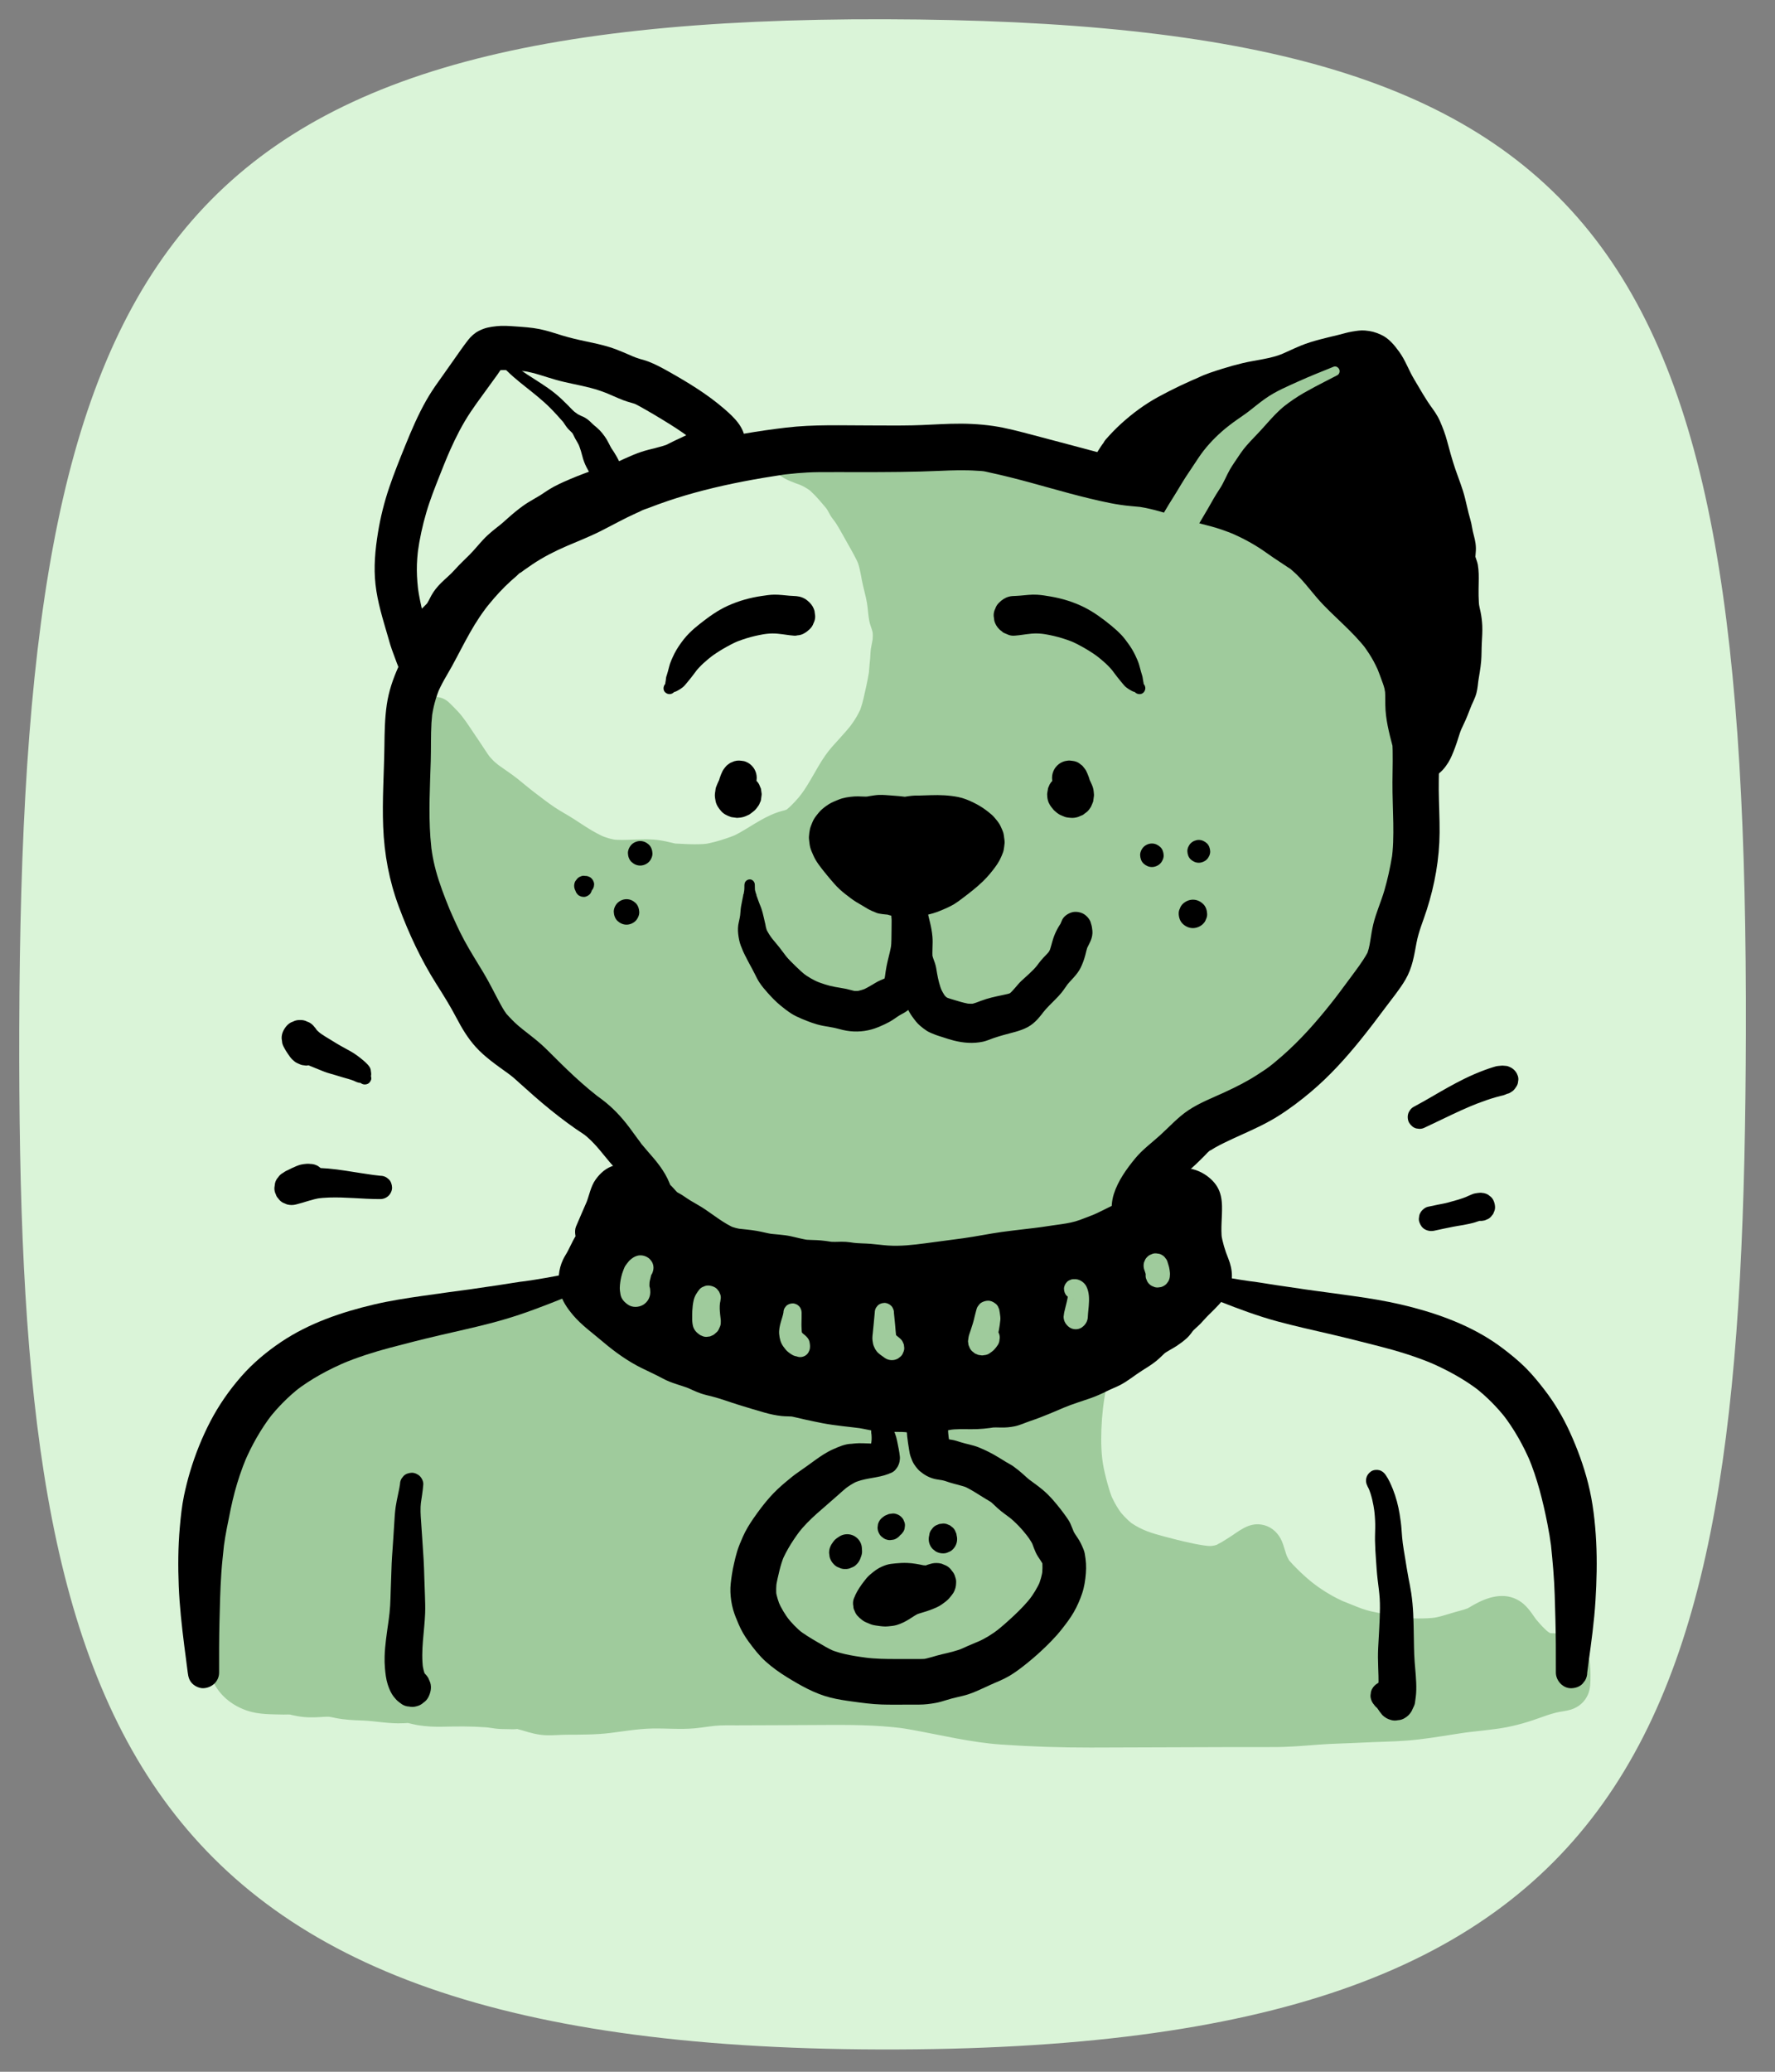 <?xml version="1.0" encoding="UTF-8"?>
<svg id="ARTWORK" xmlns="http://www.w3.org/2000/svg" width="1200" height="1400" viewBox="0 0 1200 1400">
  <rect x="0" y="0" width="1200" height="1400" fill="#808080" stroke="none"/>
  <path d="M13.02,695.51C14.41,175.58,106.15,11.69,598.49,13.01c492.34,1.32,583.24,152.89,581.81,685.62-1.26,469.98-61.12,687.7-585.48,686.3C70.47,1383.53,11.8,1151.41,13.02,695.51Z" fill="#daf4d8"/>
  <g>
    <g>
      <path d="M772.81,861.83c-7.72,8.22-11.44,17.64-17.28,27.15-6.64,10.79-12.63,23.33-16.59,35.38-5.41,16.49-7.73,34.26-7.72,51.47,0,11.83,1.99,22.7,5.35,34.07,4.14,14.02,13.51,27.55,26.78,34.25,10.22,5.16,22.54,7.96,33.62,10.3,7.7,1.63,15.27,4.01,23.22,3.55,7.67-.44,12.09-4.21,18.42-8.02,5.8-3.49,12.86-11.78,16.05-2.09,1.95,5.91,3.03,11.19,7.28,16.11,8.53,9.87,18.75,18.4,29.74,25.21,7.28,4.51,15.91,7.43,23.73,10.84,4.13,1.8,8.03,2.62,12.32,3.36,5.88,1.01,11.39,3.71,17.45,4.12,10.73.72,25.36,1.71,35.49-2.04,5.88-2.17,12.28-2.73,17.96-5.44,5.15-2.46,11.65-7.7,17.83-6.67,4.93.82,7.1,6.18,9.86,9.66,4.22,5.29,9.58,11.58,15.78,14.49,4.76,2.23,9.68.22,13.95,2.09,5.51,2.41,3.81,8.76,3.92,13.46.18,8.02-.08,7.25-7.3,8.47-10.37,1.74-19.88,6.45-29.97,9.07-8.81,2.29-17.92,3.15-26.95,4.1-17.42,1.82-34.57,5.96-52.17,6.31-14.73.29-29.24,1.49-43.92,1.82-11.16.25-22.03,2.07-33.27,2.03-41.75-.16-83.5-.08-125.24,0-22.41.04-44.6-.73-66.95-2.43-18.85-1.43-36.52-6.34-55.02-9.65-24.87-4.46-49.53-3.76-74.68-3.76-18.36,0-36.73.09-55.1,0-7.53-.03-14.21,1.59-21.57,2.08-8.29.55-16.87-.08-25.2-.1-15.55-.05-30.13,4-45.75,3.96-5.53-.01-11.06,0-16.59,0-4.36,0-9.34.65-13.67.1-4.62-.59-8.67-2.85-13.23-3.66-6.2-1.11-12.47.21-18.71-.84-8.54-1.43-16.59-1.54-25.24-1.54-7.32,0-15.23.84-22.48-.17-3.2-.45-6.13-1.57-9.37-1.91-4.38-.46-8.97.75-13.34.2-8.21-1.02-15.43-2.18-23.91-2.09-5.23.06-9.15-1.09-14.11-2.08-6.95-1.38-14.51,1.25-21.55-.34-5.61-1.26-10.17-1.53-16.13-1.54-12.2-.02-23.54-.92-29.36-13.33-2.85-6.07-2.38-12.22-2.38-18.71,0-11.32,1.7-22.2,2.08-33.43.7-20.35-3.65-43.14,1.86-62.93,4.32-15.53,8.99-30.83,17.85-44.46,4.11-6.33,7.57-13.26,12.22-19.2,2.69-3.44,6.14-7.36,9.57-10.11,4.22-3.38,9.29-4.94,13.68-8.07,11.06-7.89,23.09-15.64,36.47-19.21,4.93-1.32,10.17-1.65,15.15-2.72,6.73-1.44,13.27-3.88,20.05-5.1,5.07-.91,10.42-.45,15.56-.41,9.65.07,18.36-2.94,27.87-4,9.21-1.03,18.45-2.26,27.74-3.42,5.18-.65,10.22-.84,15.35-1.89,7.49-1.54,13.36-4.89,20.25-8.07,21.44-9.89,42.67-15.26,65.12-5.42,11.75,5.15,24.55,9.53,35.39,16.32,13.27,8.31,27.38,13.06,42.92,15.25,40.91,5.76,83.84,4.37,123.88-5.77,13.27-3.36,26.12-8.67,39.37-11.45,5.79-1.21,12.07-6.36,18.13-5.41" fill="#9fcb9c"/>
      <path d="M768.06,857.09c-6.63,5.77-12.05,13.01-16.8,20.36-4.99,7.72-10.49,14.89-14.68,23.11-8.92,17.48-14.3,35.73-17.07,55.11-4.92,34.51,1.38,79.45,34.61,98.91,15.21,8.91,34.45,12.52,51.61,15.59,10.58,1.9,20.61,1.89,30.4-3,3.22-1.6,6.26-3.63,9.27-5.57.97-.62,8.09-4.71,8.12-5.56-.11,2.56-11.48-1.65-11.81-4.58.19,1.7,1.14,3.66,1.68,5.28,1.48,4.5,3.22,9.05,5.98,12.92,5.47,7.66,12.59,14.35,19.89,20.24,7.12,5.75,14.56,11.25,22.85,15.21,3.86,1.84,9.27,4.05,12.3,5.33,3.63,1.54,9.36,4.25,14.12,5.47,8.71,2.23,17.69,5.15,26.66,5.99,7.84.73,15.84,1.23,23.7.63,9.11-.7,17.51-3.43,26.29-5.7,4.59-1.19,9.05-2.93,13.23-5.18,1.66-.9,3.32-1.82,4.96-2.76.4-.23,2.58-1.08.39-.29l1.33-.44c1.77-.42,1.78-.43.05-.02-1.09-.25-2.06-.38-3.19-.67l-.69-.47c-.95-.73-.94-.61.04.34-.38-.13-1.86-2.73-.36-.32.39.62.81,1.25,1.23,1.85,2.61,3.76,5.55,7.4,8.64,10.78,7.53,8.22,16.34,13.62,27.67,14.15l1.57.02c1.72.1,2.07.09,1.05-.03l-.5-.07c-2.21-.7-3.7-2.1-4.44-4.18l-1.15-2.05c.31,1.31.35,1.33.11.04.3-2.2-.11.06-.16.7-.11,1.44-.15,2.9-.17,4.34,0,.65-.44,4.16-.04,4.68-1.24-1.6,2.7-7.1,3.59-8.15,8.68-10.22,7.15-3.12,4.84-3.03-1.11.04-2.31.41-3.41.58-4.75.76-9.34,2.01-13.91,3.52-9.07,2.99-17.82,6.03-27.27,7.63-.2.03-2.99.44-.96.16-1.13.15-2.26.28-3.39.4-2.26.26-4.52.48-6.78.72-5.6.58-11.17,1.3-16.74,2.1-4.76.68-9.5,1.44-14.26,2.16-1.12.17-2.24.33-3.36.49-.23.03-3.02.41-.91.13-2.52.33-5.05.61-7.58.85-9.5.89-19.09.82-28.62,1.28-9.94.48-19.89.75-29.84,1.22-9.93.46-19.8,1.82-29.75,1.84-19.98.04-39.96-.18-59.94-.21-39.96-.07-80.01.7-119.92-1.86-4.68-.3-9.37-.61-14.05-1.03-1.14-.1-2.27-.23-3.4-.34-.36-.04-3.2-.37-.73-.06-2.79-.36-5.57-.84-8.35-1.33-9.14-1.62-18.19-3.7-27.27-5.57-19.93-4.1-40-5.98-60.33-6.28-19.96-.3-39.94-.12-59.9-.17-9.62-.02-19.45-.67-29.03.15s-18.65,2.1-28.23,1.87c-9.38-.23-18.57-.4-27.92.65-9.56,1.07-19.08,2.68-28.72,2.8s-18.34.21-27.49.21c-1.01,0-2.02-.03-3.03-.09.88.05,3.18.83.14-.15-1.93-.62-3.85-1.28-5.79-1.9-5.66-1.83-11.62-2.35-17.54-2.32-2.28.01-4.54.01-6.81-.04.65.02,3.31.5-.45-.03-2.12-.3-4.22-.6-6.34-.87-4.72-.59-9.44-.92-14.2-1.02-9.27-.19-18.51.37-27.77.04-2.62-.09,2.42.82-.05-.07-.97-.35-2.07-.5-3.09-.73-3.06-.7-6.3-1.26-9.41-1.41-4.76-.22-9.38.62-14.14.06-4.45-.53-8.88-1.18-13.35-1.54-2.14-.17-4.28-.29-6.42-.32-1.12-.02-2.23,0-3.35-.02-1.55-.04-3.56-.29-.9.12-5.15-.81-10.12-2.29-15.37-2.55-4.64-.22-9.32.43-13.95.56-.93.03-3.14-.57.06.11-.99-.21-1.97-.42-2.97-.59-2.94-.51-5.93-.91-8.91-1.2-4.21-.41-8.43-.29-12.65-.4-1.63-.04-3.24-.15-4.87-.27-2.8-.2,1.13-.17,1.14.17,0,0-2.43-.5-2.25-.46-.73-.18-1.44-.43-2.17-.61-2.58-.62,1.24-.33,1.08.52,0,0-2.1-1.16-1.93-1.08-2.78-1.43,2.3,1.34.43.29-.53-.3-2.1-2.44-.61-.48s-.11-.34-.41-.88c-.26-.46-1.15-2.99-.66-1.26.54,1.89-.14-1.31-.27-1.73-.76-2.43-.13,2.53.04,0,.09-1.28-.1-2.64-.11-3.93-.02-2.45,0-4.9.05-7.35.18-9.2,1.39-18.34,1.88-27.53.49-9.21-.03-18.41-.45-27.61-.42-9.24-.75-18.55.33-27.76-.42,3.63.52-2.4.7-3.23.47-2.08,1.06-4.12,1.64-6.17,1.31-4.63,2.67-9.25,4.2-13.82.68-2.02,1.39-4.03,2.14-6.02.37-1,.77-1.99,1.16-2.98.22-.56,1.41-2.97.11-.26,1.97-4.11,3.92-8.18,6.3-12.08,2.26-3.7,4.55-7.38,6.78-11.11,1.11-1.87,2.24-3.72,3.44-5.54.6-.9,1.25-1.77,1.84-2.68.74-1.01.63-.88-.33.4.48-.6.98-1.2,1.48-1.78,1.37-1.61,2.8-3.17,4.32-4.64.35-.34,2.78-2.52,1.11-1.14-1.61,1.33.79-.47,1.23-.74,3.5-2.13,7.28-3.72,10.68-6.03,7.49-5.08,14.84-10.25,23.04-14.18.95-.46,1.92-.92,2.9-1.33-2.78,1.17-.22.13.31-.04,2.02-.68,4.01-1.4,6.08-1.94,4.98-1.29,10.12-1.67,15.15-2.73,4.5-.95,8.89-2.38,13.33-3.57,2.22-.59,4.45-1.15,6.72-1.55-.8.14-3.25.15.04.12,1.31-.01,2.61-.07,3.91-.06,10.41.08,20.2-1.02,30.44-3.02,1.08-.21,2.16-.42,3.25-.61.44-.08,3.85-.62,1.83-.33s1.52-.16,1.96-.21c1.15-.13,2.31-.27,3.46-.41,4.91-.59,9.82-1.22,14.73-1.84,10.38-1.32,21.5-1.39,31.5-4.61,4.81-1.55,9.47-3.7,14.03-5.87,1.91-.91,3.8-1.84,5.71-2.72,1.04-.48,2.09-.95,3.14-1.41,5.04-2.23-2.95,1.05,2.15-.87,4.13-1.55,8.27-3.01,12.54-4.11,2.08-.54,4.18-.96,6.29-1.38,3.35-.67.9-.16.16-.08,1.58-.17,3.16-.31,4.75-.38,2.12-.09,4.25-.08,6.37.04,1.07.06,2.14.15,3.2.27-.79-.09-3.08-.62.25.12,2.18.49,4.34.98,6.48,1.64,1.1.34,2.18.74,3.26,1.12.55.21,1.09.43,1.64.64-1.29-.53-1.41-.57-.34-.12,4.83,2.32,9.97,4.2,14.94,6.22.53.21,3.04,1.29.25.09.96.41,1.93.83,2.89,1.25,2.15.95,4.28,1.93,6.39,2.97,7.62,3.76,14.58,8.59,22.38,12.02,18.58,8.17,37.96,11.01,58.07,12.66,38.16,3.13,78.18.42,115-10.46,9.03-2.67,17.88-5.9,26.99-8.27,5.04-1.31,9.48-2.49,14.3-4.59.86-.38,1.74-.73,2.58-1.15,2.27-1.12-2.58.74-.18.07.87-.25,1.78-.51,2.63-.82,2.24-.82-3.89-.02.02.33,8.96.79,17.54-8.45,17.15-17.15-.45-9.97-7.55-16.3-17.15-17.15-5.58-.49-10.74,1.24-15.77,3.36-1.34.57-2.67,1.14-4,1.74-.54.24-3.33,1.15-1.17.53s-.59.09-1.12.23c-1.57.42-3.18.72-4.75,1.11-9.42,2.32-18.54,5.65-27.82,8.43-9.43,2.82-19.08,4.92-28.77,6.6-2.21.38-4.43.74-6.65,1.08-1.11.17-2.22.33-3.34.48,2.92-.41.06-.02-.45.04-5.04.59-10.07,1.11-15.13,1.49-19.38,1.44-38.89,1.12-58.23-.8-2.23-.22-4.46-.46-6.69-.73-1.11-.13-2.22-.28-3.33-.41-3.13-.39,3.8.67-1.13-.17-4.31-.74-8.58-1.53-12.8-2.66-4.15-1.11-8.2-2.49-12.2-4.04,3.3,1.28-2.08-.98-2.82-1.35-2.3-1.13-4.56-2.34-6.77-3.64-8.55-5.01-17.16-9.23-26.3-13.06-3.86-1.62-7.75-3.15-11.59-4.8,2.86,1.22.39.15-.16-.09-2.17-.95-4.36-1.9-6.57-2.75-2.4-.92-4.83-1.73-7.32-2.36-21.2-5.35-42.14-.75-61.84,7.56-4.69,1.98-9.26,4.19-13.87,6.34-.92.43-1.85.87-2.79,1.27.69-.29,2.95-1.04-.15-.03-2.58.83-5.13,1.52-7.79,2.04,3.1-.6-3.28.35-3.92.41-2.3.23-4.59.48-6.88.76-5.21.65-10.41,1.33-15.62,1.97-10.5,1.29-20.88,2.71-31.27,4.7-3.39.65-1.06.2-.3.11-1.38.17-2.76.28-4.15.34-2.14.09-4.28.03-6.42-.03-5.78-.14-11.4.19-17.11,1.26-9.61,1.81-18.82,4.88-28.5,6.45-10.24,1.66-20.06,5.9-29.1,10.91-7.73,4.28-14.57,10.05-22.36,14.17-8.63,4.56-15.69,10.26-21.78,17.92-12.76,16.05-22.94,34.99-29.48,54.38-2.87,8.53-5.7,17.31-7,26.24-1.48,10.24-1.74,20.35-1.33,30.67.36,9.18,1.03,18.36.71,27.55-.34,9.76-1.7,19.45-2.03,29.2-.38,11.37-.19,22.7,5.3,32.99,4.78,8.97,13.1,15.15,22.63,18.28,7.79,2.56,16.23,2.3,24.32,2.51,1.62.04,4.28-.29,5.77.33-2.8-1.18-1.69-.32-.39-.04s2.48.51,3.73.74c5.59,1.04,10.65.99,16.26.62,1.29-.09,2.58-.18,3.87-.19.54,0,3.8.08,1.48-.09-2.34-.18.99.25,1.58.37,1.02.21,2.03.44,3.05.64,5.84,1.15,11.55,1.42,17.45,1.62,9.48.34,18.62,2.36,28.11,1.85,1.12-.06,2.22-.06,3.34-.1-.61.02-3.4-.79.14.03,2.07.48,4.11,1.03,6.21,1.37,5.84.94,11.6,1.21,17.5,1.05,9.4-.25,18.74-.3,28.13.38,3.49.26,1.17.06.39-.03,2.12.24,4.24.62,6.36.89,2.57.32,5.08.42,7.67.39,2.14-.03,4.69.26,6.81-.04,2.47-.35-1.87-.67.36-.06,1.23.34,2.46.62,3.68,1,5.21,1.62,10.11,2.98,15.64,3.23,4.63.21,9.3-.31,13.94-.34,9.86-.05,19.64.03,29.45-1.15,3.2-.39,6.4-.83,9.59-1.27,1.12-.15,2.23-.31,3.35-.46-.75.1-3.01.38.48-.06,5.07-.63,10.15-1.16,15.26-1.26,9.54-.19,19.09.74,28.61-.13,3.16-.29,6.31-.75,9.46-1.18,3.43-.47,1.12-.15.39-.06,1.37-.17,2.74-.34,4.11-.47,4.92-.46,9.88-.3,14.81-.3,20.65-.03,41.3-.18,61.94-.27,9.84-.05,19.68-.01,29.5.47,4.62.23,9.24.55,13.85,1.01.48.05,6.83.78,4.28.44,2.89.38,5.76.87,8.62,1.39,20.12,3.64,39.88,8.52,60.35,9.94,20.22,1.4,40.5,2.06,60.77,2.03,41.14-.05,82.27-.38,123.41-.33,10.03.01,19.88-.84,29.87-1.61,9.92-.77,19.89-.87,29.82-1.4,10.15-.54,20.36-.6,30.49-1.38,10.4-.8,20.72-2.52,31.02-4.13,2.51-.39,5.03-.77,7.54-1.15.22-.03,3.01-.42.92-.14,1.12-.15,2.24-.28,3.36-.41,5.89-.68,11.78-1.27,17.66-2.08,9.57-1.32,18.53-3.66,27.61-6.91,4.14-1.48,8.29-2.98,12.56-4.06,3.28-.83,6.76-1.02,9.98-2.02,5.33-1.66,9.49-5.21,11.66-10.34,1.7-4.02,1.62-8.12,1.66-12.39.08-10.23-1.13-20.06-10.94-25.72-5.44-3.14-11.32-3.02-17.35-3.28.63.03.99.01,1.59.34-.83-.45-1.61-.96-2.39-1.48,1.89,1.26-.02-.02-.37-.35-1.09-1.01-2.16-2.02-3.19-3.09-1.35-1.41-2.58-2.9-3.86-4.37-.44-.5-1.84-2.47-.05.05-.42-.59-.83-1.19-1.24-1.79-2.92-4.23-5.9-8.41-10.37-11.15-10.2-6.23-21.6-2.49-31.14,2.95-1.54.88-3.07,1.88-4.7,2.6,1.92-.85-1.12.3-1.59.45-1,.3-2.01.57-3.02.84-4.32,1.13-8.54,2.56-12.84,3.72-.85.23-1.71.43-2.58.6-.39.08-3.18.56-1.43.29,1.79-.27-1.15.11-1.54.15-1.19.11-2.38.19-3.58.24-4.05.19-8.11.13-12.16-.03-2-.08-4-.27-6-.29-.33,0-2.49-.14-.43.1-.97-.11-1.99-.39-2.93-.62-4.42-1.06-8.69-2.42-13.17-3.23-4.24-.76-8.17-1.92-12.16-3.54-1.89-.77-3.79-1.52-5.68-2.27-.96-.38-1.91-.77-2.87-1.16-4.55-1.81,2.06,1.04-2.4-1.01-7.46-3.43-15.17-8.4-20.65-12.9-3.44-2.83-6.73-5.82-9.85-8.99-1.46-1.48-2.95-2.98-4.29-4.57-1.57-1.88.93,2.12-.93-1.3-.14-.27-1.65-3.25-1.1-1.99.58,1.34-.41-1.22-.5-1.5-.29-.86-.55-1.72-.82-2.58-.82-2.64-1.6-5.43-2.91-7.87-2.76-5.11-7.3-8.7-13.08-9.58-8.94-1.36-15.11,4.56-22.09,8.91-1.55.96-3.08,1.97-4.65,2.91-.44.27-4.79,2.41-2.54,1.55-3.57,1.37-5.91,1.28-9.66.71-8.86-1.33-17.87-3.71-26.54-5.98-8.75-2.29-15.15-4.28-22.19-9.02-1.86-1.25,1.26,1.11-.46-.33-.69-.58-1.37-1.17-2.03-1.78-1.5-1.39-2.85-2.89-4.22-4.4-.19-.21-1.58-2-.4-.44-.54-.72-1.06-1.48-1.56-2.23-1.14-1.7-2.18-3.46-3.13-5.27-.53-1-1.02-2.02-1.51-3.04-.15-.31-.96-2.41-.21-.47-.64-1.67-1.21-3.36-1.72-5.07-1.43-4.74-2.7-9.55-3.68-14.41-1.6-7.99-1.89-17.05-1.54-26.07.73-18.56,3.99-36.58,11.27-53.77,3.4-8.03,7.47-15.72,11.14-23.62,3.68-7.91,6.52-16.02,11.66-23.18,4.68-6.52-5.12-12.84-10.54-8.13h0Z" fill="#9fcb9c"/>
    </g>
    <g>
      <path d="M957.01,531.11c0-8.61.33-17.29.09-25.89-.21-7.46-3.12-13.31-4.26-20.48-1.59-9.98.72-17.37-2.8-26.96-2.44-6.66-4.41-12.51-7.92-18.93-9.23-16.86-22.3-26.82-35.82-40.59-6.97-7.09-13.25-16.31-20.39-22.79-6.17-5.59-14.19-9.83-21-14.85-13.23-9.75-30.66-17.49-46.54-21.24-14.56-3.44-29.22-9.79-44.07-12.04-8.98-1.36-15.54-.91-24.15-3.28-6.58-1.82-13.17-3.14-19.73-4.95-18.88-5.21-38.45-10.92-57.53-15.04-18.64-4.03-41.6-.79-60.61-.79s-37.64.06-56.47,0c-14.04-.05-27.19,1.64-40.55,3.89,3.04.94,6.05,2.11,9.19,2.6,3.71.58,5.38.46,8.68,2.7,3.17,2.15,5.53,3.14,9.03,4.36,4.45,1.55,8.06,3.33,11.79,6.23,5.03,3.91,9.5,9.76,13.59,14.67,1.68,2.02,2.3,4.43,3.82,6.47,1.56,2.1,2.79,3.5,4.05,5.84,4.65,8.59,10.17,17.03,14.18,25.93,1.93,4.3,2.26,8.77,3.27,13.43,1.25,5.74,3.02,11.18,3.83,17.04.5,3.65.67,7.79,1.42,11.38.49,2.33,1.67,4.52,2.12,6.9.86,4.55.38,8.96-.76,13.18-.69,2.55-.13,5.24-.59,7.85-.7,4-.57,8.09-1.32,12.05-1.18,6.25-2.46,12.44-3.93,18.65-3.68,15.55-14.46,25.25-24.59,36.82-6.07,6.93-9.81,16.08-14.8,23.8-4.39,6.81-9.46,13.07-15.81,18.22-3.32,2.69-6.77,2.51-10.59,4.09-3.14,1.3-6.15,3.18-9.21,4.68-6.67,3.26-12.15,7.9-19.14,10.62-5.85,2.28-12.64,4.5-18.83,5.63-7.12,1.31-15.85.65-23.12.33-4.46-.2-8.66-1.77-13.04-2.44-4.69-.71-9.63-.27-14.34-.26-5.15,0-10.68.54-15.78-.1-14.56-1.84-26.66-12.84-39.1-19.74-7.64-4.24-14.59-10.1-21.63-15.24-4.8-3.5-9.08-7.66-13.88-11.17-4.79-3.5-9.81-6.24-14-10.49-3.77-3.81-6.39-8.07-9.14-12.62-2.34-3.88-5.35-7.25-7.6-11.18-3.59-6.27-8.45-10.77-13.53-15.85l-18.65-1.86c-.83,5.57-1.19,11.39-1.16,17.71.17,32.41-4.71,68.3,4.95,99.03,4.28,13.62,9.74,26.56,15.85,39.52,6.98,14.79,16.86,27.63,24.27,42.02,5.1,9.91,7.65,15.52,16.19,23.43,7,6.48,15.08,11.23,22.02,17.83,13.13,12.49,25.45,24.17,40.49,34.58,12.72,8.8,16.71,17.94,26.76,29.01,5.92,6.53,12.2,11.33,16.13,19.6,3.6,7.58,4.22,13.85,3.82,21.97-.42,8.55-5.19,17.07-4.1,25.57l11.88,7.92c-.89,8.08,12.51,10.05,18.17,11.35,9.84,2.26,17.99,6.12,27.05,10.92,7.53,4,12.05,8.72,21.15,9.62,8.97.88,16.06,2.48,24.83,3.96,13.66,2.32,30.29-.2,44.14-.2,18.04,0,37.92,2.32,55.77.2,9.3-1.1,18.45-5.23,27.65-7.14,11.58-2.41,21.01-3.93,31.88-8.92,14.17-6.5,28.45-15.07,43.26-15.94,10.65-.62,13.68,3.49,15.15-7.75,1.02-7.79-.94-15.38.8-23.15.41-1.84,2.84-3.62,3.23-6.46.37-2.65-.57-5.42-.3-8.08.82-8.1,4.99-13.33,9.53-19.8,6.1-8.67,12.78-12.53,20.48-19.8,6.1-5.75,10.24-10.9,17.68-14.96,12.84-7,27.32-12.06,39.71-19.62,31.82-19.4,53.56-47.91,75.24-77.54,6.07-8.29,10.21-13,11.89-23.58,1.22-7.7,2-13.48,4.95-20.98,5.12-13.04,9.84-31.49,10.94-45.53,1.12-14.22-.14-29.08-.14-43.35Z" fill="#9fcb9c"/>
      <path d="M967.61,531.11c.02-9.74.94-19.8-.22-29.49-.57-4.79-1.83-9.31-3.06-13.96s-1.48-7.28-1.53-12.21c-.05-4.59-.12-9.08-.83-13.63-.74-4.75-2.51-9.19-4.2-13.66-3.42-9.04-7.58-17.54-13.4-25.28-10.84-14.43-25.26-25.37-36.85-39.11-6.2-7.34-12.08-14.54-19.78-20.37-7.08-5.36-14.71-10.29-22.13-15.17-8.05-5.29-16.72-9.45-25.64-13.05-8.31-3.35-16.86-5.33-25.45-7.77-9.21-2.63-18.23-5.91-27.52-8.25-5.01-1.26-10.07-2.13-15.19-2.75-2.31-.28-4.63-.48-6.95-.68-1.1-.09-2.2-.18-3.31-.29-.34-.03-3.38-.38-1.59-.14-4.47-.61-8.78-1.97-13.15-3.04-4.95-1.21-9.91-2.36-14.82-3.71-9.79-2.7-19.55-5.48-29.36-8.1-9.61-2.57-19.29-5.23-29.08-7.03-9.37-1.73-18.9-2.11-28.41-1.91-10.03.21-20.05,1.01-30.08,1.16-11.23.16-22.46.04-33.69.05-11.53,0-23.12-.37-34.64.18-11.49.55-22.93,2.17-34.27,4.07-4.36.73-7.98,5.94-7.79,10.23.22,4.81,3.17,8.76,7.79,10.23,2.47.78,4.91,1.68,7.44,2.25,1.91.43,4.68,1.26,6.63,1.19.89-.03-.19-.08-.55-.29.44.27.9.51,1.34.78.91.56,1.79,1.18,2.72,1.71,2.47,1.42,5.15,2.49,7.81,3.48,1.22.45,2.46.84,3.66,1.33-1.22-.5,1.14.57,1.47.74.97.5,1.92,1.05,2.84,1.64.47.3.94.62,1.39.95.58.41.62.44.13.08l.87.75c3.8,3.53,7.06,7.48,10.38,11.45.83,1,1.57,2.68,2.76,4.73s2.84,3.8,4.1,5.82c2.79,4.44,5.22,9.15,7.84,13.69,1.33,2.32,2.65,4.65,3.9,7.02,1.2,2.26,2.52,4.69,3.02,6.23,1.58,4.83,2.07,9.99,3.29,14.93,1.29,5.21,2.62,10.4,3.03,14.53.31,3.05.59,6.12,1.15,9.14.47,2.56,1.59,4.89,2.19,7.4.11.45.21,1.34.2,2.67,0,.38-.21,3.07-.05,1.96-.46,3.25-1.43,6.33-1.53,9.65s-.26,4.13-.6,7.53c-.12,1.21-.2,2.42-.3,3.63-.05.6-.09,1.21-.15,1.81-.02.24-.28,1.83-.11.77-.95,5.63-2.21,11.23-3.5,16.78-.56,2.44-1.2,4.82-2.04,7.18-.61,1.72.2-.2-.6,1.42-.62,1.26-1.26,2.5-1.96,3.72-1.04,1.8-2.19,3.55-3.41,5.24-.4.56-.82,1.13-1.24,1.68.14-.18.81-1.03.05-.09s-1.55,1.9-2.35,2.83c-3.14,3.67-6.46,7.19-9.67,10.8-7.08,7.97-11.36,17.3-16.95,26.25-2.82,4.52-4.58,6.95-8.01,10.67-1.69,1.83-3.47,3.63-5.39,5.22-.94.77-.3.29-.1.13-.04.03-1.57.89-.58.41,1.05-.51-.83.23-1.09.31-.64.18-1.29.34-1.94.51-10.19,2.7-19.12,9.29-28.17,14.44-1,.57-2.02,1.1-3.05,1.63.11-.05-1.61.75-.86.43.9-.39-1.35.51-1.48.56-2.51.94-5.05,1.82-7.62,2.61-2.57.79-5.16,1.49-7.79,2.04-.58.12-1.17.24-1.76.35-.23.04-2.02.24-.48.08-1.34.14-2.7.22-4.05.27-5.25.19-10.53-.11-15.77-.4-1.61-.09-.39.07-1.96-.27-1.18-.26-2.35-.54-3.53-.81-3.33-.78-6.71-1.38-10.13-1.64-5.68-.43-11.52-.02-17.22.15-2.45.07-4.9.14-7.34.02-.6-.03-1.2-.06-1.8-.12,1.48.14-.25-.04-.48-.08-1.22-.25-2.42-.53-3.62-.87-1.02-.3-2.03-.63-3.03-1-.21-.08-2.23-.92-1.21-.47.91.4-.69-.34-.69-.34-2.27-1.12-4.5-2.31-6.68-3.6-4.07-2.42-7.98-5.08-11.96-7.64-4.23-2.72-8.69-5.07-12.88-7.86-4.36-2.91-8.48-6.14-12.66-9.29s-7.76-6.22-12.06-9.68c-4.44-3.57-9.23-6.59-13.81-9.96.83.61-1.61-1.34-1.93-1.64-.86-.78-1.67-1.61-2.45-2.47-.38-.42-.75-.84-1.11-1.27.03.04-1.08-1.39-.54-.67.62.83-.68-1.01-.79-1.16-.42-.61-.82-1.22-1.22-1.84-2.81-4.35-5.73-8.57-8.61-12.86-3.26-4.85-6.27-9.64-10.28-13.96-1.71-1.84-3.51-3.61-5.29-5.38-2.65-2.63-5.15-3.95-8.89-4.38-4.75-.55-9.52-.95-14.27-1.43l-4.25-.43c-4.11-.41-9.62,3.56-10.23,7.79-2.34,16.39-1.65,33.14-2.19,49.67-.53,16.12-.95,32.36,1.06,48.41,4.22,33.59,19.72,64.71,37.34,93.17,7.56,12.21,12.9,26.18,22.7,36.86,5.77,6.29,12.84,11.11,19.56,16.3,5.27,4.07,11.53,10.39,17.03,15.48,5.72,5.3,11.54,10.49,17.62,15.38,3.39,2.73,6.84,5.39,10.35,7.96,3.32,2.42,5.68,3.93,8.13,6.12,2.49,2.24,4.78,4.68,6.92,7.25.93,1.11,1.83,2.25,2.73,3.39,1.16,1.48-1.49-1.94.44.56.96,1.24,1.91,2.49,2.87,3.73,4.5,5.81,9.41,11.06,14.51,16.35s8.63,10.32,9.85,18.52c-.25-1.7-.02.1,0,.39.05,1.29.14,2.58.14,3.87,0,.97-.01,1.94-.05,2.9,0-.08-.26,3.38-.06,1.88-.56,4.34-2.16,8.52-3.07,12.79-1.16,5.44-2.3,12.3.42,17.45,1.28,2.43,3.88,3.85,6.1,5.33,3.2,2.13,6.39,4.26,9.59,6.39-1.75-3.05-3.5-6.1-5.25-9.16-.77,12.46,11.56,18.34,21.81,20.67,5.2,1.19,10.31,2.42,15.31,4.34,2.24.86,4.01,1.69,6.95,3.13,2.96,1.45,5.92,2.94,8.76,4.61,5.23,3.07,10.11,6.44,15.96,8.29,3.45,1.09,7.12,1.34,10.7,1.73,1.5.17.99.1,3.14.44,1.72.27,3.44.56,5.16.87,6.87,1.22,13.72,2.68,20.69,3.15,6.5.44,13.03.14,19.53-.21,13.48-.74,26.74-.63,40.23-.08s28.58,1.25,42.35-1.95c6.69-1.56,13.12-4.07,19.81-5.64,6.35-1.5,12.8-2.52,19.11-4.18,12.98-3.42,25.7-10.86,37.09-15.7,2.97-1.27,6.04-2.37,9.15-3.27,1.52-.44,3.06-.84,4.61-1.16.77-.16,1.54-.32,2.32-.43-1.48.22,1.89-.14,1.84-.14,3.48-.2,6.95.45,10.41.2,15.31-1.14,15.94-17.6,15.5-29.49-.1-2.8.23-6.78.14-8.75-.1-2.12-.04,1.01-.41.66-.04-.04.76-1.13.86-1.29,1.14-1.72,2.11-3.58,2.71-5.57,1.08-3.58.42-7.06.23-10.67-.01-.25.23-2.05,0-.57.11-.7.3-1.42.49-2.11s.41-1.33.64-1.99c-.48,1.38.08-.17.37-.74,1.26-2.47,2.82-4.77,4.41-7.04,2.03-2.89,2.74-4.02,4.89-6.34,4-4.3,8.7-7.84,13.11-11.7,4.62-4.04,8.78-8.57,13.38-12.64,1.54-1.36.78-.64.39-.35.59-.44,1.21-.87,1.82-1.27,1.32-.87,2.69-1.64,4.08-2.38,3.25-1.74,6.58-3.34,9.93-4.9,12.17-5.67,24.36-10.94,35.51-18.52,21.1-14.34,38.52-32.92,54.16-52.92,7.86-10.05,15.68-20.23,22.96-30.71,3.39-4.88,6.05-10.33,7.44-16.12,1.43-6,1.85-12.18,3.53-18.14,1.63-5.79,4.09-11.33,5.87-17.08,1.86-5.98,3.43-12.05,4.69-18.18,2.8-13.56,3.5-27.1,3.18-40.91-.17-7.23-.47-14.46-.49-21.7-.01-5.55-4.87-10.86-10.6-10.6-5.73.26-10.62,4.66-10.6,10.6.04,14.76,1.36,29.59.06,44.33-.12,1.36-.27,2.72-.44,4.07.25-1.95-.35,2.16-.41,2.51-.56,3.34-1.23,6.66-1.99,9.96-1.38,6.05-3.05,12.03-5.01,17.92-1.97,5.9-4.43,11.58-5.74,17.68s-1.73,12-3.63,17.78c-.64,1.94-.18.49,0,.08-.32.69-.65,1.37-1.01,2.04-.57,1.07-1.2,2.1-1.85,3.12-1.51,2.34-3.2,4.57-4.85,6.82-3.83,5.19-7.63,10.41-11.52,15.56-3.57,4.73-6.68,8.73-10.92,13.91-4.04,4.93-8.21,9.75-12.55,14.42s-8.57,8.89-13.13,13.05c-2.22,2.02-4.48,4-6.79,5.92-3.01,2.5-3.88,3.18-6.81,5.31-10.99,7.98-22.9,13.81-35.22,19.42-6.24,2.84-12.76,5.57-18.51,9.35-5.66,3.72-10.32,8.49-15.13,13.18-4.49,4.37-9.46,8.17-14.09,12.38-4.91,4.47-8.82,9.77-12.58,15.22s-6.89,11.74-7.81,18.58c-.25,1.87-.43,3.56-.26,5.43.07.78.18,1.55.24,2.32l.05.58c-.02,1.28,0,1.54.08.77-.46-.13,1.26-1.82.17-.93-.38.31-.65.96-.92,1.38-.95,1.47-1.77,3.01-2.23,4.72-2.03,7.63-.67,15.63-.95,23.39-.08,2.34-.07,1.32.01.7-.07.54-.17,1.1-.29,1.64-.31,1.51-.88,2.55.16.44-1.06,2.15,1.38-1.45,2.23-1.94,2.47-1.44,2.38-.87,1.49-.66,3.4-.79,2.15-.14,1.12-.2-11.79-.72-22.71,1.21-33.64,5.76-13.26,5.51-24.59,12.51-38.19,15.89-6.37,1.58-12.89,2.55-19.25,4.2-6.85,1.78-13.48,4.26-20.42,5.72-1.18.25-1.48.29-3.2.45-1.61.15-3.23.28-4.85.37-3.71.21-7.43.28-11.14.26-7.13-.03-14.26-.38-21.38-.67-13.4-.55-26.56.12-39.94.63-3.16.12-6.33.18-9.49.1-1.54-.04-3.08-.11-4.61-.22-.75-.06-1.5-.12-2.26-.2-.76-.09-.75-.08.06.03-.57-.09-1.14-.18-1.71-.28-6.43-1.08-12.81-2.38-19.27-3.28-3.84-.53-6.86-.7-9.32-1.37-.49-.13-3.93-1.57-2.13-.68-1.44-.71-2.83-1.49-4.2-2.33-5.37-3.26-10.72-6.37-16.41-9.05-9.91-4.69-20.52-8-31.24-10.28-1.38-.29,1.7.93.49.24-.41-.23-.86-.41-1.27-.64-.33-.18-1.31-.57-1.45-.91,0-.02,1.93,1.8.68.4.16.18,1.31,2.14.58.68.08.16.9,2.51.45.84.05.2.34,2.75.31.87-.05-2.38-.83-4.55-2.28-6.43-2.04-2.64-5.6-4.48-8.36-6.32-2.17-1.44-4.33-2.89-6.5-4.33,1.75,3.05,3.5,6.1,5.25,9.16-.39-3.95-.13-4.95.81-8.78.86-3.49,1.93-6.92,2.52-10.47,1.3-7.72,1.24-15.87-.67-23.49-1.94-7.76-5.91-14.64-11.02-20.72-4.28-5.09-9.31-9.5-13.59-14.6-.91-1.09-1.81-2.2-2.69-3.32.14.18-1.93-2.48-1.05-1.34.71.92-.54-.7-.69-.9-2.23-2.9-4.44-5.82-6.81-8.6-4.58-5.37-9.94-9.73-15.7-13.79-11.04-7.78-21.64-17.37-31.99-27.15-5.63-5.31-11.3-10.28-17.49-14.94-5.11-3.85-10.22-7.74-14.8-13-.53-.61-1.05-1.22-1.54-1.85.27.35,1.07,1.57,0-.06-.65-1-1.34-1.98-1.97-3-1.58-2.57-2.96-5.24-4.34-7.92-3.27-6.35-6.76-12.53-10.52-18.61-7.77-12.56-14.95-25.04-20.86-38.61-5.52-12.66-10.87-27.1-13.19-41.34-.39-2.39-.34-2-.61-4.31-.23-2-.42-4.01-.58-6.02-.32-4.06-.51-8.13-.61-12.2-.2-8.23-.03-16.47.22-24.69.25-8.36.6-16.71.73-25.07.06-4.04-.01-8.08.09-12.11.05-1.99.15-3.98.29-5.96.06-.77.12-1.54.2-2.31.04-.39.47-3.88.24-2.27-3.41,2.6-6.82,5.19-10.23,7.79,6.22.62,12.43,1.24,18.65,1.86-2.5-1.04-5-2.07-7.5-3.11,1.66,1.65,3.34,3.29,4.97,4.98.93.96,1.85,1.93,2.74,2.93.38.43.75.86,1.12,1.29.14.17,1.09,1.38.47.56,3,4.01,5.63,8.41,8.48,12.54,3.11,4.51,5.76,9.21,9.17,13.53,3.45,4.38,7.69,7.82,12.25,11,8.63,6.02,16.32,12.48,24.93,18.99,4.18,3.16,8.31,6.39,12.68,9.27,4.03,2.66,8.31,4.91,12.38,7.52,8.27,5.32,16.32,10.75,25.61,14.19,10.24,3.79,21.22,2.86,31.92,2.6,5.7-.14,8.79.33,14.05,1.5,5.53,1.23,11.17,1.46,16.82,1.65,10.92.37,21.28-1.25,31.61-4.82,5.34-1.84,10.54-3.97,15.4-6.87,4.29-2.56,8.49-5.17,12.93-7.48,2.04-1.06,4.02-2.27,6.12-3.2,1.16-.51.28-.1.06-.02.5-.17,1.01-.32,1.52-.47,1.13-.32,2.29-.57,3.41-.91,5.77-1.78,10.27-5.49,14.45-9.72,7.36-7.45,12.91-16.3,17.94-25.41,2.05-3.71,4.8-8.62,6.95-11.3.69-.86,2.91-3.27,4.21-4.7,1.56-1.72,3.13-3.44,4.68-5.18,6.76-7.6,12.72-15.49,16.61-24.93,1.96-4.75,3-9.76,4.07-14.77,1.25-5.82,2.53-11.67,3.12-17.61.12-1.21.19-2.42.29-3.63.03-.37.29-3.01.17-2.01.21-1.69.5-3.37.57-5.07.02-.56,0-1.13.01-1.7,0-.34.28-2.6,0-1.08,1.15-6.26,2-11.85.86-18.2-.47-2.59-1.64-4.95-2.22-7.51-.09-.38-.45-3-.3-1.68-.16-1.35-.27-2.71-.41-4.06-.61-5.86-1.77-11.5-3.22-17.21-1.22-4.81-1.88-9.74-3.11-14.54-1.41-5.5-4.25-10.7-6.97-15.66-2.57-4.7-5.35-9.28-7.98-13.95-2.29-4.06-5.3-7.71-7.44-11.82-2.43-4.67-6.09-8.67-9.52-12.65-3.67-4.25-7.71-8.08-12.41-11.2-4.45-2.96-9.5-4.58-14.44-6.52-1.17-.46.17.05.33.13-.43-.22-.86-.42-1.28-.64-.91-.48-1.78-1.03-2.65-1.58-2.22-1.42-4.61-2.68-7.18-3.35-2.04-.53-4.18-.61-6.24-1.08-2.53-.57-4.97-1.47-7.44-2.25v20.45c9.52-1.6,17.44-2.7,27.35-3.24,9.72-.53,19.48-.24,29.2-.24,18.69,0,37.4.26,56.07-.64,8.97-.43,17.96-.87,26.93-.45,8.79.42,15.76,2.11,25.2,4.43,18.71,4.6,37.11,10.36,55.84,14.85,4.45,1.07,8.87,2.44,13.37,3.26,4.59.85,9.25,1.25,13.9,1.65,8.56.74,17.46,2.96,26.43,5.74,8.78,2.72,17.54,5.3,26.42,7.67,3.93,1.05,7.81,2.29,11.62,3.7.93.34,1.85.69,2.77,1.06-.28-.11,3.33,1.37,1.88.75,2.2.94,4.37,1.96,6.51,3.02,7.75,3.84,14.63,8.68,21.77,13.5,7.61,5.13,13.44,8.43,19.47,14.95,6.05,6.55,11.33,13.74,17.65,20.06,5.88,5.87,12.05,11.45,17.83,17.43,6.74,6.97,11.32,12.63,15.82,21.55,3.75,7.44,7.3,16.91,7.42,24.66.08,5.12.12,10.13.87,15.21.74,5.01,2.4,9.75,3.49,14.69.52,2.35.52,2.55.6,5.5.07,2.59.06,5.18.05,7.76-.03,5.61-.16,11.22-.17,16.83-.01,5.55,4.89,10.86,10.6,10.6,5.75-.26,10.59-4.66,10.6-10.6Z" fill="#9fcb9c"/>
    </g>
    <g>
      <path d="M411.34,854.9c-2.41.53-4.82,1.05-7.24,1.55-1.21.25-2.42.5-3.63.74-.14.03-1.74.49-.57.16-.95.26-2.07.37-3.06.59-4.65,1.05-9.31,2.04-13.98,2.98-9.56,1.92-19.15,3.62-28.8,4.98l2.71-.36c-6.71.68-13.4,2.03-20.1,2.93,1.04-.14,2.08-.28,3.12-.42-7.35.98-14.67,2.21-22.02,3.22,1.14-.15,2.27-.31,3.41-.46-11.94,1.55-23.88,3.24-35.81,4.93-10.94,1.56-21.83,3.25-32.59,5.78-21.91,5.16-43.83,12.63-62.64,25.25-10.02,6.72-19.4,14.57-27.32,23.69-7.94,9.13-14.9,19.14-20.51,29.87-5.71,10.94-10.36,22.55-13.88,34.38-1.57,5.26-2.9,10.6-4.03,15.97-1.48,7.07-2.22,14.37-2.85,21.56-1.16,13.13-1.24,26.33-.71,39.5.54,13.48,2.04,26.86,3.72,40.24.51,4.03,1.02,8.06,1.58,12.09l-.4-2.97c.37,3.04.78,6.07,1.18,9.1.38,2.93.93,5.32,3.11,7.5,1.84,1.84,4.86,3.22,7.5,3.11,5.73-.26,10.62-4.66,10.6-10.6-.03-11.26-.02-22.52.24-33.78.26-11.17.51-22.37,1.27-33.52.43-6.34,1.15-12.64,1.81-18.96-.18,1.36-.36,2.72-.55,4.07.33-2.24.6-4.49.9-6.74l-.55,4.11c1.17-8.69,2.97-17.19,4.74-25.77,1.58-7.63,3.58-15.18,6.06-22.57,1.41-4.22,2.99-8.38,4.71-12.48-.55,1.3-1.1,2.61-1.65,3.91,4.94-11.65,11.19-22.74,18.92-32.77-.85,1.1-1.71,2.21-2.56,3.31,6.3-8.1,13.53-15.39,21.64-21.69-1.1.85-2.2,1.7-3.31,2.55,10.65-8.21,22.6-14.6,34.97-19.83-1.28.54-2.56,1.08-3.85,1.62,10.59-4.46,21.55-7.96,32.65-10.91,11.19-2.98,22.43-5.82,33.71-8.45,11.31-2.64,22.66-5.1,33.9-8.02,6.66-1.73,13.23-3.65,19.76-5.82,6.64-2.2,13.16-4.67,19.69-7.17,7.67-2.94,15.27-6.04,22.82-9.27,7.61-3.25,13.21-5.92,20.93-9.87,1.74-.89,2.38-3.25,1.63-4.97-.82-1.86-2.71-2.74-4.69-2.3h0Z"/>
      <path d="M785.59,862.17c3.09,1.58,6.19,3.13,9.3,4.66.78.38,1.54.81,2.31,1.18.02,0,2.26.95.97.39.32.14.63.28.95.42,1.67.74,3.33,1.47,5.01,2.19,6.79,2.93,13.62,5.76,20.5,8.47,12.91,5.07,25.91,9.94,39.31,13.54,11.48,3.08,23.07,5.68,34.65,8.35,11.3,2.61,22.52,5.49,33.75,8.35,12.48,3.18,24.82,6.97,36.71,11.97-1.28-.54-2.56-1.08-3.85-1.62,12.36,5.23,24.31,11.62,34.97,19.83-1.1-.85-2.2-1.7-3.31-2.55,8.11,6.29,15.34,13.58,21.64,21.69-.85-1.1-1.71-2.21-2.56-3.31,7.74,10.03,13.98,21.12,18.92,32.77-.55-1.3-1.1-2.61-1.65-3.91,6.1,14.49,9.87,29.68,12.92,45.06,1.04,5.22,1.89,10.48,2.6,15.76l-.55-4.11c.3,2.25.57,4.49.9,6.74-.18-1.36-.36-2.72-.55-4.07,1.17,11.23,2.17,22.41,2.53,33.7.36,11.18.68,22.36.76,33.54.05,6.34.04,12.68.03,19.02-.01,5.55,4.89,10.86,10.6,10.6,2.74-.12,5.59-1.02,7.5-3.11.55-.72,1.11-1.43,1.66-2.15.96-1.65,1.44-3.44,1.45-5.35.4-3.03.81-6.06,1.18-9.1l-.4,2.97c1.95-14.06,3.92-28.24,4.79-42.41.82-13.26,1.15-26.58.47-39.85-.69-13.24-2.17-26.5-5.42-39.37-3.03-11.96-7.27-23.54-12.4-34.76-4.56-9.96-10.15-19.44-16.82-28.13-4.07-5.3-8.25-10.46-12.98-15.2-4.72-4.72-9.86-8.89-15.16-12.94-18.07-13.79-39.6-22.24-61.45-27.98-10.59-2.78-21.26-4.85-32.08-6.49-11.02-1.67-22.08-3.09-33.13-4.62-3.62-.5-7.23-1.04-10.85-1.51l3.41.46c-7.35-1-14.67-2.24-22.02-3.22,1.04.14,2.08.28,3.12.42-6.69-.9-13.38-2.25-20.1-2.93l2.71.36c-9.65-1.36-19.25-3.06-28.8-4.98-4.67-.94-9.33-1.93-13.98-2.98-1.03-.23-2.02-.39-3.06-.59,1.02.2-.25-.1-.57-.16-1.21-.24-2.42-.49-3.63-.74-2.42-.5-4.83-1.02-7.24-1.55-1.93-.42-3.93.42-4.69,2.3-.7,1.74-.17,4.05,1.63,4.97h0Z"/>
    </g>
    <path d="M450.83,849.95c-.29-3.93.54-7.1,1.64-10.92,1.4-4.86,2.71-9.59,3.24-14.64.89-8.41.12-16.93-3.05-24.82-3.4-8.48-9.04-15.05-15.01-21.82-1.26-1.43-2.48-2.88-3.68-4.35-2.35-2.89,1.21,1.85-.81-1.07-.82-1.19-1.61-2.19-2.53-3.4,1.71,2.25-.34-.48-.56-.79-.4-.54-.79-1.08-1.18-1.62-1.15-1.58-2.29-3.16-3.47-4.72-5.56-7.36-11.38-13.54-18.79-19.08-.83-.62-1.65-1.24-2.49-1.84-3.28-2.4,1.95,1.6-1.19-.91-1.58-1.26-3.15-2.53-4.7-3.82-3.37-2.82-6.66-5.73-9.89-8.71-6.21-5.73-12.18-11.72-18.17-17.68-2.92-2.91-5.99-5.61-9.21-8.19-2.27-1.83-4.55-3.64-6.87-5.42-3.26-2.51,2.34,1.98-.83-.65-.95-.79-1.91-1.55-2.85-2.35-3.01-2.57-5.65-5.38-8.29-8.31-1.44-1.59,2.15,3.11.38.49-.51-.75-1.03-1.47-1.52-2.23-.9-1.39-1.73-2.82-2.52-4.28-3.88-7.1-7.35-14.36-11.51-21.31-4.36-7.28-8.94-14.43-12.99-21.9-1.98-3.65-3.81-7.37-5.55-11.14-.91-1.96-1.8-3.93-2.67-5.9-.52-1.18-1.04-2.37-1.55-3.55-1.73-3.97,1.22,3.02-.42-.99-3.43-8.42-6.74-16.97-9.12-25.76-1.09-4.01-1.94-8.08-2.61-12.19-.05-.33-.26-2.32-.37-2.37l.24,1.81c-.1-.8-.2-1.59-.29-2.39-.27-2.41-.49-4.82-.67-7.23-1.24-17.2-.28-34.45.24-51.66.25-8.53-.02-17.1.48-25.62.11-1.85.32-3.69.47-5.54.19-2.39-.69,4.02-.07.43.18-1.06.34-2.11.55-3.17.74-3.83,1.75-7.6,3.05-11.28.24-.68.5-1.35.75-2.02,1.29-3.54-1.52,3.2.09-.26.8-1.71,1.6-3.4,2.49-5.07,2.07-3.89,4.4-7.63,6.52-11.5,4.12-7.51,7.94-15.19,12.17-22.64,2.02-3.56,4.13-7.06,6.41-10.46,1.25-1.87,2.55-3.7,3.9-5.5.56-.75,2.17-3.03-.04.01.76-1.04,1.59-2.03,2.4-3.03,4.59-5.67,9.54-11.06,14.95-15.97,1.22-1.11,2.47-2.2,3.73-3.26.81-.68,2.99-3.14,3.92-3.17-.84.03-2.5,1.87-.75.6.85-.62,1.69-1.25,2.54-1.86,1.77-1.27,3.56-2.51,5.38-3.72,7.13-4.76,14.66-8.61,22.51-12.01.63-.27,4.42-1.92.68-.3.74-.32,1.49-.62,2.23-.94,2.75-1.15,5.51-2.31,8.25-3.48,4.14-1.76,8.26-3.58,12.28-5.6,8.06-4.06,15.87-8.48,24.11-12.16.74-.33,1.49-.66,2.23-.99.81-.35,3.95-2.32.71-.32,1.64-1.02,3.88-1.58,5.66-2.28,4.17-1.62,8.38-3.15,12.62-4.59,8.12-2.75,16.35-5.16,24.65-7.29,17.47-4.48,35.29-7.77,53.12-10.44.75-.11,3.07-.54-.41.05,1.25-.21,2.53-.32,3.79-.46,2.11-.24,4.23-.46,6.35-.64,4.74-.41,9.49-.66,14.25-.71,9.39-.11,18.8.01,28.19,0,18.07-.02,36.08-.07,54.14-.88,8.34-.38,16.72-.65,25.06-.06,1.86.13,3.9.14,5.72.56-4.63-1.08,1.49.36,2.43.56,4.71.98,9.39,2.12,14.06,3.27,18.06,4.48,35.84,10.05,53.94,14.37,9.41,2.25,18.45,4.32,28.13,5.14,1.92.16,3.83.35,5.74.53,3.95.37-2.33-.48.15.02,1.02.2,2.06.35,3.09.54,4.57.89,9.07,2.1,13.53,3.43,8.54,2.54,16.96,5.51,25.61,7.67,3.93.98,7.82,1.99,11.66,3.26,1.87.62,3.72,1.27,5.55,1.97.93.35,1.85.72,2.77,1.08,1.62.67,1.47.6-.44-.2.55.24,1.1.48,1.64.72,7.68,3.44,15.08,7.54,21.92,12.45,3.17,2.27,6.4,4.45,9.67,6.58,1.65,1.08,3.3,2.15,4.93,3.27.88.61,2.13,1.25,2.86,2.04-.45-.35-.89-.7-1.34-1.04.6.48,1.19.96,1.77,1.46,6.23,5.4,11.15,12.13,16.51,18.35s11.6,11.92,17.58,17.69c2.78,2.68,5.54,5.4,8.2,8.21,1.25,1.33,2.49,2.69,3.68,4.07.48.56.96,1.12,1.43,1.68.47.57.94,1.14,1.4,1.72-1.3-1.71-1.44-1.88-.41-.51,2.26,3.14,4.39,6.34,6.24,9.74.99,1.82,1.86,3.68,2.75,5.55,1.67,3.52-.8-2.2.03.08.47,1.29,1,2.56,1.48,3.85.71,1.89,1.43,3.79,2.09,5.7.4,1.16.78,2.31,1.07,3.5.11.47.24,1.97.46,2.25-.08-.65-.17-1.31-.25-1.96.08.72.14,1.44.18,2.16.04.71.07,1.43.09,2.15.06,2.17.02,4.34.06,6.51.17,9.43,2.47,18.45,4.86,27.5.59,2.22-.05-3.88-.02-.05,0,1.05.08,2.11.11,3.17.05,2.37.05,4.74.04,7.12-.02,4.75-.13,9.5-.16,14.25-.06,9.2.4,18.39.55,27.59.07,4.38.07,8.77-.1,13.15-.08,2.06-.21,4.13-.39,6.18-.09,1.01-.21,2.02-.32,3.04-.38,3.67.61-3.68-.01.05-1.31,7.83-2.98,15.55-5.2,23.18s-5.67,15.13-7.52,22.95c-.86,3.61-1.41,7.29-1.99,10.95-.3,1.87-.61,3.72-1.1,5.55-.22.81-.46,1.61-.73,2.4-1.26,3.68,1.39-2.43-.03.17-3.43,6.24-7.82,11.83-12.03,17.55-2.26,3.06-4.52,6.12-6.81,9.16-.69.91-1.37,1.82-2.06,2.72-.11.14-2.38,3.13-.85,1.13s-.75.97-.87,1.11c-.7.89-1.4,1.78-2.1,2.67-10.01,12.62-20.73,24.75-32.87,35.38-1.41,1.24-2.84,2.46-4.29,3.65-.65.53-5.37,4.55-2.17,1.79-3.14,2.71-6.81,5-10.29,7.26-7.15,4.65-14.72,8.45-22.46,12.01-8.08,3.72-16.69,7.04-24.13,11.96-7.37,4.88-13.05,11.36-19.55,17.22-5.61,5.07-11.73,9.52-16.56,15.39-5.9,7.17-11.63,15.14-14.48,24.07-1.53,4.8-1.72,9.69-1.34,14.65.12,1.5-.54,3.17.35-.29.89-3.46.8-1.98-.09-.62-1.38,2.1-2.51,4.35-3.06,6.83-1.19,5.39-1.23,10.81-1.02,16.28.08,2.14.19,4.28.12,6.42,0,.29.09,2.19-.14,2.58.33-2.13.37-2.45.14-.99-.09.5-.19,1.01-.3,1.5-.69,3.52,1.9-3.06.34-.59,2.42-3.84,6.48-6.22,10.23-5.96-2.07-.15-4.21-.15-6.29-.22-8.73-.3-17.32,1.83-25.36,5.09-1.93.78-3.86,1.59-5.76,2.44,3.64-1.64-2.01.93-2.23,1.02-2.09.9-4.15,1.87-6.2,2.86-4.12,1.99-8.19,4.08-12.3,6.08-.93.45-1.85.9-2.78,1.33-.4.18-4.26,1.74-1.14.54-1.84.71-3.68,1.39-5.56,2-4.01,1.29-8.1,2.29-12.21,3.21-8.49,1.89-16.69,4.05-25.01,6.6-1.99.61-3.98,1.19-6,1.69-1.2.29-2.41.51-3.61.77-.58.13-2.7.32.05.03-4.47.48-8.95.77-13.45.87-17.53.39-35.01-1.43-52.54-.49-8.29.45-16.61,1.09-24.92.64-.95-.05-1.9-.12-2.85-.21-.78-.07-3.37-.19-.31.02-1.97-.14-3.99-.68-5.94-1.03-4.22-.76-8.43-1.57-12.66-2.2-2.79-.42-5.58-.8-8.38-1.12-.55-.06-4.5-.86-1.21-.11-.87-.2-1.74-.37-2.59-.62-.76-.22-1.71-.41-2.38-.82,2.68,1.64.92.33.15-.08-1.71-.91-3.35-1.94-5-2.97-7.54-4.73-15.61-8.59-23.87-11.9-5.79-2.32-11.73-3.61-17.75-5.09-1.2-.3-2.39-.62-3.57-1-1.35-.44-2.36-1.54.44.31-.37-.25-.89-.41-1.3-.62-.12-.06-1.75-1.08-1.76-1.08.52-.42,2.51,2.19,1.27.85l1.34,1.78c-.69-1.18-.49-.65.58,1.61-.76-2.31.1,3.62.26,1.05.43-7.06-6.52-13.82-13.5-13.5-7.69.34-13.04,5.94-13.5,13.5-.64,10.48,7.38,17.48,16.21,21.09,5.31,2.17,11,2.86,16.48,4.47,1.85.54,3.68,1.15,5.49,1.82,1.07.4,2.14.82,3.2,1.25-2.57-1.06-.17-.04.46.24,4.06,1.85,8.11,3.85,11.98,6.08,2.87,1.65,5.59,3.57,8.51,5.14,5.3,2.87,10.45,4.4,16.38,5.11.81.1,1.62.18,2.43.27.37.04,4.48.58,1.29.13,1.93.27,3.86.58,5.79.91,4.49.77,8.95,1.68,13.45,2.38,9.17,1.43,18.19,1.51,27.43,1.03,8.62-.44,17.18-.99,25.82-.79,9.19.21,18.36.85,27.55,1.11,9.83.27,19.75.11,29.45-1.66,8.99-1.65,17.55-5.07,26.54-6.82,8.22-1.6,16.47-3.13,24.35-6.04,9.15-3.38,17.76-8.03,26.67-11.97.47-.21,4.28-1.57,1.07-.48.96-.33,1.93-.65,2.89-.99,2.09-.72,4.21-1.38,6.36-1.93,1.83-.47,3.94-1.17,5.82-1.2-4.01.06-.17.07.63,0,.97-.08,1.95-.13,2.92-.14,6.5-.09,12.54,1.11,18.51-2.55,9.03-5.54,10.6-17.17,10.48-26.84-.02-2.14-.15-4.27-.2-6.41-.04-1.54-.61-4.95.14-6.42l-.21,1.49c.52-2.13.26-1.75-.75,1.14.41-.32.81-1.17,1.1-1.63,2.23-3.51,3.46-7.19,3.71-11.34.12-1.96-.18-3.82-.29-5.78-.02-.35.29-3.89-.11-1.38-.42,2.55.31-.92.38-1.18l.3-1.01c.58-1.58.43-1.32-.43.79.35-.46.61-1.28.9-1.83,1.05-1.99,2.3-3.86,3.58-5.7,1.12-1.61,2.19-3.6,3.56-5-.31.32-2.11,2.43-.25.41.74-.81,1.45-1.64,2.21-2.42,2.68-2.77,5.65-5.22,8.6-7.69,3.22-2.69,6.36-5.45,9.36-8.39,1.31-1.28,2.59-2.58,3.91-3.85,1.18-1.14,3.17-3.67,4.75-4.26-.47.37-.95.73-1.42,1.1.6-.44,1.21-.86,1.83-1.27.64-.42,1.3-.83,1.96-1.21,2.1-1.23,4.3-2.31,6.48-3.39,4.07-2.01,8.21-3.87,12.34-5.74,8.18-3.7,16.33-7.44,23.95-12.22,7.88-4.95,15.35-10.6,22.45-16.61,12.32-10.41,23.21-22.39,33.33-34.92,5.83-7.22,11.45-14.61,16.99-22.06,4.56-6.15,9.63-12.2,13.48-18.83,4.57-7.87,5.78-15.94,7.41-24.69,1.45-7.78,4.55-14.9,6.95-22.4,5.39-16.84,8.54-34.4,8.67-52.1.07-9.67-.49-19.33-.58-29-.09-9.49.51-19.01.09-28.49-.22-4.9-1.07-9.77-2.34-14.51-.59-2.21-1.26-4.41-1.78-6.64-.18-.77-.32-1.54-.49-2.31-.29-1.75-.28-1.58.03.53-.08-.78-.15-1.57-.19-2.35-.57-9.13.1-18.1-3.05-26.91-3.22-8.99-6.6-18.03-11.67-26.16-4.82-7.74-10.76-14.83-17.13-21.34-5.83-5.97-12.04-11.56-17.91-17.49-6.13-6.2-11.24-13.28-17.2-19.64-6.52-6.97-14.51-12.13-22.42-17.34-7-4.61-13.62-9.55-21.07-13.45-8.37-4.38-17.21-8.08-26.21-10.93-8.53-2.7-17.27-4.65-25.82-7.36-8.89-2.81-17.79-5.68-27.03-7.13-5.08-.8-10.17-1.28-15.29-1.73-.91-.08-1.83-.19-2.74-.26-3.83-.31,3.58.74-.25-.02-2.39-.48-4.74-.99-7.1-1.61-18.3-4.84-36.57-9.83-54.9-14.6-8.77-2.28-17.64-4.74-26.61-6.05-9.61-1.4-19.16-1.78-28.86-1.5-8.67.25-17.32.87-25.99,1.06-9.54.21-19.11.06-28.65.06-18.92.01-37.95-.76-56.78,1.47-37.04,4.4-74.36,12.4-108.82,26.88-8.96,3.77-17.78,7.81-26.33,12.47-3.82,2.08-7.66,4.08-11.62,5.89-1.85.84-3.72,1.65-5.59,2.46-3.8,1.64,3.12-1.29-.7.29-1.12.47-2.24.93-3.35,1.4-9.16,3.85-18.38,7.66-26.82,12.95-7.48,4.68-14.65,9.98-21.4,15.65-12.74,10.72-23.78,24.16-32.53,38.29-4.63,7.47-8.62,15.3-12.73,23.07-3.98,7.52-8.69,14.72-12.17,22.49-3.68,8.19-6.46,16.44-7.77,25.34-1.39,9.49-1.48,18.8-1.61,28.37-.25,18.01-1.54,36.02-.83,54.04.73,18.73,4.06,36.66,10.61,54.22,6.8,18.24,14.93,35.71,25.34,52.15,4.73,7.46,9.4,14.91,13.5,22.74,3.71,7.1,7.68,13.78,13.08,19.77,6.32,7.01,14.22,12.36,21.82,17.87.83.6,1.65,1.21,2.47,1.82-2.75-2.07.52.45.88.76,1.58,1.33,3.09,2.73,4.62,4.11,3.31,2.98,6.62,5.95,9.97,8.87,7.22,6.3,14.65,12.36,22.37,18.03,3.6,2.64,7.28,5.21,11.03,7.64.42.27,2.02,1.52.06-.02.84.66,1.66,1.35,2.47,2.06,1.51,1.34,2.96,2.75,4.34,4.22,5.09,5.39,9.33,11.49,14.48,16.82,2.6,2.7,5.39,5.19,8.14,7.73,1.46,1.34,2.9,2.71,4.27,4.14.62.65,1.22,1.33,1.82,2,.82,1,.93,1.12.32.37.44.62.87,1.24,1.27,1.89,3.8,6.05,4.86,11.8,4.68,19.16-.2,8.06-4.36,16.31-3.31,24.98.57,4.71,3.63,8.78,8.78,8.78,4.48,0,9.13-4.03,8.78-8.78h0Z"/>
    <path d="M290.46,469.72c.64-1.5,1.39-2.96,2.06-4.45-2.01,1.55-4.03,3.1-6.04,4.65l.12-.03c4.47-1.23,7.71-5.53,7.72-10.15,0-1.11.13-2.21.07-3.33-.1-1.95-.39-3.92-.83-5.82-.48-2.11-1.24-4.15-1.76-6.26.14,1.03.28,2.07.42,3.1-.29-3.13-1-6.27-1.48-9.39-.36-2.32-.72-4.65-1.07-6.97l.46,3.46c-.26-4-1.42-7.98-2.31-11.88-.65-2.88-1.32-5.76-2-8.63-1.31-5.55-2.52-11.1-3.3-16.75l.5,3.74c-.7-5.2-1.17-10.46-1.21-15.7s.4-10.52,1.1-15.74c-.17,1.27-.34,2.55-.51,3.82,1.24-9.18,3.23-18.26,5.84-27.15,2.53-8.62,5.85-16.93,9.15-25.28,1.86-4.72,3.75-9.44,5.72-14.12-.49,1.17-.99,2.34-1.48,3.5,3.68-8.71,7.67-17.31,12.47-25.47,5.04-8.59,11.21-16.48,16.99-24.57,1.71-2.4,3.47-4.77,5.2-7.16,1.27-1.76,2.39-3.63,3.7-5.36-.78,1.01-1.56,2.01-2.33,3.02.78-1,1.62-1.94,2.61-2.75-1.01.78-2.02,1.56-3.02,2.34.66-.5,1.34-.92,2.1-1.26-1.19.5-2.38,1-3.57,1.51,1.09-.43,2.24-.66,3.4-.82-1.32.18-2.65.36-3.97.53,3.7-.46,7.47-.27,11.17-.03,3.71.24,7.48.39,11.17.88-1.33-.18-2.65-.36-3.98-.53,7.71,1.1,14.98,3.97,22.45,6.06,7.63,2.14,15.47,3.38,23.14,5.37,4.45,1.15,8.75,2.64,12.99,4.41-1.2-.5-2.39-1.01-3.59-1.51,4.32,1.82,8.58,3.8,12.95,5.5,3.09,1.2,6.37,1.8,9.43,3.07-1.2-.51-2.4-1.01-3.59-1.52,3.48,1.52,6.81,3.49,10.11,5.37,3.41,1.94,6.77,3.96,10.12,6,6.42,3.9,12.76,7.85,18.72,12.44-1.02-.79-2.04-1.57-3.06-2.36,4.7,3.64,9.53,7.6,13.23,12.29-.79-1.02-1.58-2.04-2.36-3.06.44.58.85,1.18,1.15,1.85-.51-1.2-1.02-2.41-1.52-3.61.12.3.21.59.26.9l-.54-4.02c.02.23.02.44-.01.67.18-1.34.36-2.68.54-4.02-.04.17-.08.32-.14.48l1.52-3.61c-.1.22-.22.42-.37.61.79-1.02,1.58-2.04,2.36-3.06-.23.28-.49.51-.77.73,1.02-.79,2.04-1.58,3.06-2.36-.72.52-1.51.92-2.32,1.28,1.2-.51,2.41-1.02,3.61-1.52-5.87,2.47-11.88,4.53-17.6,7.36-2.37,1.17-4.79,2.25-7.18,3.37-2.47,1.16-4.85,2.51-7.35,3.6,1.21-.51,2.41-1.02,3.62-1.53-6.02,2.53-12.54,3.41-18.71,5.46-7.65,2.54-14.79,6.35-22.19,9.49,1.21-.51,2.42-1.02,3.63-1.53-5.3,2.2-10.97,3.32-16.35,5.27-5.96,2.16-11.85,4.49-17.64,7.08-4.52,2.02-8.94,4.28-13,7.13-4.74,3.33-10.04,5.77-14.72,9.18-3.44,2.51-6.71,5.2-9.88,8.03-2.31,2.07-4.62,4.15-7.08,6.05,1.02-.79,2.05-1.58,3.07-2.37-4.56,3.47-8.98,6.83-12.88,11.02-3.13,3.36-5.99,6.95-9.23,10.21-3.32,3.35-6.81,6.52-9.93,10.07-2.89,3.29-6.29,5.98-9.39,9.06-2.54,2.53-4.88,5.4-6.59,8.56-1.2,2.21-2.19,4.51-3.71,6.54.79-1.02,1.57-2.04,2.36-3.05-2.15,2.77-4.86,4.99-7.34,7.44-2.74,2.7-4.42,6.82-4.42,10.66s1.64,8.12,4.42,10.66c2.87,2.64,6.65,4.6,10.66,4.42,4.02-.18,7.75-1.54,10.66-4.42,1.29-1.27,2.64-2.47,3.94-3.72,2.17-2.07,3.98-4.33,5.78-6.76,2.16-2.92,3.3-6.42,5.51-9.3l-2.36,3.06c2.15-2.68,4.79-4.86,7.33-7.14s4.89-5.11,7.38-7.65c2.57-2.62,5.27-5.12,7.85-7.74s4.79-5.33,7.2-7.99c2.65-2.93,5.44-5.72,8.56-8.14-1.02.79-2.05,1.58-3.07,2.37,3.61-2.75,7.24-5.44,10.65-8.45,2.52-2.22,5-4.5,7.66-6.56-1.03.79-2.05,1.59-3.08,2.38,5.16-3.95,11.11-6.7,16.45-10.4,4.78-3.31,10.08-5.82,15.42-8.08l-3.64,1.54c6.51-2.74,13.12-5.1,19.9-7.07,8.55-2.48,16.37-6.64,24.53-10.1-1.21.51-2.42,1.02-3.63,1.53,3.62-1.52,7.31-2.72,11.11-3.68,3.67-.93,7.38-1.76,10.93-3.07,4.87-1.8,9.36-4.27,14.05-6.45,3.67-1.7,7.28-3.57,11.01-5.15l-3.62,1.53c4.27-1.78,8.66-3.28,12.87-5.21,6.21-2.84,10.78-9.28,10.79-16.19.02-9.36-7.38-16.3-13.95-22-11.5-9.97-24.63-17.92-37.85-25.37-4.46-2.51-8.94-4.91-13.73-6.74-1.79-.68-3.65-1.15-5.49-1.69-1.92-.56-3.77-1.27-5.62-2.05,1.2.51,2.39,1.01,3.59,1.52-6.19-2.62-12.31-5.52-18.74-7.52-5.23-1.62-10.59-2.73-15.94-3.86-5.32-1.12-10.61-2.34-15.82-3.93-5.08-1.55-10.12-3.28-15.33-4.33-5.51-1.1-11.08-1.43-16.67-1.83-4.1-.29-8.28-.59-12.38-.14-4.67.52-7.84,1.04-12.07,3.19-2.75,1.4-5.26,3.66-7.16,6.09-3.65,4.67-6.98,9.63-10.42,14.46-3.29,4.61-6.49,9.27-9.8,13.86-2.93,4.07-5.67,8.25-8.15,12.61-5.57,9.81-10.02,20.21-14.25,30.65-3.75,9.26-7.52,18.59-10.73,28.05-3.38,9.95-5.95,20.2-7.63,30.57-1.89,11.66-3,23.32-1.67,35.1,1.36,12.09,5.02,23.55,8.39,35.18,1.07,3.7,1.99,7.42,3.63,10.93-.44-1.04-.87-2.07-1.31-3.11,1.25,3.41,2.5,6.81,3.77,10.21.88,2.35,1.83,4.66,2.98,6.9.72,1.39,1.47,2.76,2.1,4.19l-1.11-2.64c.63,1.5,1.04,3.01,1.26,4.63l-.38-2.81c.05.43.07.84.07,1.27-.02,4.74,3.3,8.78,7.72,10.15l.1.03c-2.35-2.35-4.71-4.71-7.06-7.06.64,1.65,1.21,3.33,1.89,4.97.53,1.28,1.04,2.51,2.05,3.51,1.24,1.24,2.84,1.96,4.57,2.19,1.45.2,2.77.03,4.12-.54,1.43-.6,3.17-1.76,3.8-3.25h0Z"/>
    <g>
      <path d="M741.12,323.1c9.65-17.43,27.92-33.54,45.46-42.56,20.19-10.38,41.32-18.8,63.73-23.04,6.76-1.28,14.14-2.09,20.55-4.66,5.59-2.24,10.99-5.13,16.71-6.98,6.87-2.22,14.31-3.84,21.35-5.46,7.66-1.76,15.17-4.98,21.45,1.46,6.01,6.16,8.42,14.66,12.71,21.76,4.14,6.85,8,14.25,12.98,20.67,4.25,5.47,6.64,13.09,8.32,19.84,2.17,8.69,5.21,17.83,8.44,26.13,3.27,8.39,4.38,17.15,7.03,25.61.77,2.46.86,4.69,1.35,7.24.41,2.1,1.4,3.82,1.65,5.98.35,3.06-.8,6.58-.2,9.61.56,2.88,1.95,4.72,2.13,7.73.17,2.87-.05,5.83-.05,8.72,0,7.38-.29,14.13,1.54,21.04,1.9,7.17.42,16.26.44,23.72.01,5.75-.47,10.51-1.55,15.99-.81,4.11-.56,7.48-2.42,11.44-1.58,3.36-2.65,6.62-3.91,10.14-1.45,4.06-3.58,7.79-5,11.91-1.84,5.33-4.98,20.09-10.55,22.91-1.74-5.12-.06-11.54-1.32-16.9-1.86-7.95-2.82-15.97-4.48-23.96-1.12-5.4-1.84-11.16-4.31-16.03-2.84-5.59-6.68-10.52-9.9-15.86-3.69-6.12-9.83-9.91-13.52-15.84-4.35-7-8.47-12.52-14.35-18.61-5.47-5.66-9.47-11.55-13.43-18.28-2.54-4.33-8.03-8.87-12.43-11.91-4.88-3.37-7.51-7.86-11.69-12.2-5.59-5.81-9.23-6.08-16.39-8.32-12.96-4.06-23.09-13.39-35.2-19.46-4.76-2.39-11.32-6.05-16.35-7.49-3.66-1.04-5.82-.48-9.45-2.26-2.98-1.46-5.24-3.36-8.31-4.61-5.54-2.25-11.95-5.26-17.86-5.44-6.03-.19-11.29-2.09-17.35-1.93"/>
      <path d="M747.84,327.03c1.01-1.58,2.08-3.13,3.2-4.64.33-.45,1.18-1.81-.19.29,2.22-3.42,1.55-1.38.81-1.03.67-.32,1.47-1.53,2-2.05,2.74-2.73,5.65-5.28,8.67-7.69l-2.11,1.63c1.65-.78,2.88-2.23,4.21-3.45.86-.78,1.72-1.55,2.6-2.31,1.7-1.47,3.45-2.89,5.23-4.27-.75.58-1.51,1.17-2.26,1.75,7.37-5.67,15.32-10.5,23.79-14.33l-3,1.26c4.71-1.85,9.27-4.14,13.93-6.12l-3.1,1.31c10.53-4.44,21.37-8.34,32.35-11.54,5.49-1.6,11.04-2.98,16.65-4.09,5.55-1.1,11.19-1.75,16.72-2.96,7.35-1.61,14.06-5.01,20.95-7.93l-3.45,1.45c6.29-2.63,12.85-4.32,19.49-5.83,3.17-.72,6.36-1.37,9.53-2.1,2.75-.64,5.48-1.41,8.29-1.81l-3.94.53c1.67-.22,3.34-.3,5.01-.09-1.32-.18-2.63-.35-3.95-.53,1.02.16,1.99.42,2.95.8l-3.55-1.5c1.02.45,1.94,1.01,2.83,1.69-1-.77-2.01-1.55-3.01-2.32,1.27,1.05,2.36,2.28,3.38,3.57-.78-1-1.55-2.01-2.33-3.01,2.76,3.6,4.71,7.69,6.65,11.77,1.94,4.09,4.15,7.96,6.42,11.87,2.45,4.24,4.87,8.51,7.61,12.58,1.31,1.94,2.8,3.75,4.09,5.71,1.29,1.97,2.34,4.09,3.26,6.26-.51-1.2-1.01-2.4-1.52-3.6,1.86,4.48,3.06,9.12,4.29,13.79,1.37,5.2,2.97,10.34,4.73,15.41,1.75,5.05,3.88,9.98,5.35,15.12s2.52,10.58,3.95,15.83c.79,2.91,1.58,5.7,2.02,8.69.41,2.74,1.6,5.24,1.98,7.96l-.54-3.99c.28,3-.59,5.96-.3,8.95.25,2.61.6,5.07,1.49,7.51.48,1.3.95,2.57,1.18,3.95-.18-1.33-.36-2.66-.54-3.99.37,2.93.09,5.93.06,8.87s-.05,5.98,0,8.97c.08,4.01.52,7.93,1.1,11.9.41,2.82,1.26,5.53,1.64,8.35l-.53-3.98c.62,5.11.19,10.25-.06,15.37-.25,5.22-.12,10.41-.79,15.61.18-1.32.36-2.65.53-3.97-.65,4.8-1.52,9.57-2.13,14.38l.53-3.97c-.27,2.02-.69,3.97-1.48,5.86l1.5-3.56c-1.58,3.51-3.05,7.03-4.27,10.68-.86,2.59-1.71,5.18-2.76,7.7.49-1.16.98-2.33,1.47-3.49-2.21,5.23-4.37,10.3-5.84,15.77-1.04,3.88-2.11,7.77-3.65,11.49l1.42-3.36c-.74,1.75-1.58,3.45-2.71,4.98l2.18-2.82c-.5.65-1.05,1.24-1.69,1.75.94-.72,1.87-1.45,2.81-2.17-.24.17-.48.33-.73.47,6.78,2.76,13.56,5.52,20.35,8.28-.34-.99-.57-1.98-.73-3.01.16,1.22.33,2.44.49,3.66-.39-2.94-.24-5.91-.35-8.87-.15-4.18-1.06-8.15-1.98-12.19-1.49-6.54-2.35-13.2-3.68-19.78-.59-2.91-1.08-5.84-1.74-8.74-.89-3.89-2.29-7.65-4.1-11.21-2.79-5.48-6.54-10.43-9.77-15.65-2.13-3.44-4.78-6.58-7.61-9.46-2.22-2.27-4.53-4.45-6.49-6.96.7.9,1.39,1.8,2.09,2.7-1.75-2.3-3.16-4.85-4.79-7.24-2.16-3.16-4.49-6.21-6.89-9.2-3.76-4.67-8.14-8.79-11.82-13.53.7.9,1.4,1.81,2.09,2.71-4.09-5.35-7.18-11.35-11.36-16.63s-9.64-8.77-14.81-12.76l2.72,2.1c-2.83-2.27-5.09-5.08-7.4-7.85-2.96-3.55-6.14-6.59-9.96-9.24-5.88-4.07-13.25-5.02-19.74-7.7,1.08.46,2.16.91,3.24,1.37-7.73-3.27-14.58-8.15-21.63-12.63-7.85-4.99-16.26-9.26-24.84-12.82-2.01-.84-4.06-1.58-6.21-1.95s-4.27-.56-6.33-1.37l3.28,1.38c-2.63-1.15-4.92-2.9-7.46-4.22-3.39-1.77-7.11-3.11-10.67-4.54-2.59-1.03-5.22-1.99-7.95-2.59-3.96-.88-7.98-.9-11.98-1.43,1.22.16,2.45.33,3.67.49-3.32-.47-6.64-1.29-10-1.39-3.26-.1-6.72-.04-9.88.75,1.14-.15,2.28-.31,3.41-.46h-.52c-3.33.06-6.71,1.4-9.08,3.77-2.23,2.23-3.9,5.88-3.76,9.08s1.24,6.77,3.76,9.08c2.49,2.29,5.62,3.82,9.08,3.76h.52c-1.14-.16-2.28-.31-3.41-.47,1.59.41,3.23.59,4.82,1.01s3.14.81,4.77,1.08c2.61.43,5.23.81,7.85,1.09,1.67.18,3.36.17,5.03.38-1.22-.16-2.45-.33-3.67-.49,5.61.82,10.9,3.22,16.09,5.39-1.1-.46-2.19-.92-3.29-1.39,2.6,1.17,4.89,2.88,7.43,4.17,2.07,1.06,4.26,2.06,6.52,2.63,2.25.57,4.62.73,6.91,1.04-1.22-.16-2.43-.33-3.65-.49,2.66.36,5.14,1.15,7.61,2.18-1.09-.46-2.18-.92-3.27-1.38,7.75,3.27,15.31,7.35,22.41,11.85,3.57,2.26,7.09,4.61,10.72,6.77,4.57,2.73,9.34,4.99,14.3,6.92,3.88,1.5,8.01,2.28,11.86,3.86-1.08-.45-2.15-.91-3.23-1.36,1.67.71,3.21,1.61,4.66,2.71-.91-.7-1.82-1.41-2.73-2.11,3.36,2.65,5.93,6.05,8.71,9.27,3.47,4.01,7.76,6.87,11.94,10.07-.91-.7-1.81-1.4-2.72-2.1,2.93,2.27,5.73,4.75,8.02,7.68l-2.1-2.71c1.81,2.4,3.2,5.12,4.85,7.64,2.24,3.43,4.72,6.7,7.28,9.9,3.93,4.9,8.52,9.19,12.37,14.16-.7-.9-1.39-1.8-2.09-2.7,3.74,4.87,6.75,10.21,10.6,14.99,3.09,3.84,6.97,6.95,10.02,10.82-.69-.9-1.39-1.8-2.08-2.7,2.36,3.08,4.3,6.53,6.46,9.75s4.45,6.67,6.01,10.33l-1.34-3.18c1.2,2.95,1.92,6.05,2.53,9.16.65,3.28,1.32,6.56,1.92,9.85.62,3.38,1.17,6.78,1.77,10.17.62,3.48,1.36,6.99,1.84,10.49-.16-1.2-.32-2.39-.48-3.59.31,2.72.11,5.44.03,8.16-.11,3.69.13,7.55,1.17,11.1,1.23,4.18,4.04,7.3,8.02,8.98,4.22,1.78,8.27,1.34,12.33-.7,3.71-1.87,6.66-5.48,8.82-8.92,1.93-3.08,3.26-6.59,4.56-9.95,1.78-4.62,2.93-9.47,4.84-14.03l-1.46,3.46c1.24-2.88,2.71-5.65,3.95-8.53,1.68-3.9,3.09-7.89,4.73-11.8l-1.5,3.56c1.37-3.21,3.1-6.34,3.99-9.73.86-3.26,1.06-6.69,1.5-10.02-.18,1.32-.36,2.64-.53,3.97.72-5.23,1.82-10.39,2.24-15.67.32-4.01.21-8.04.42-12.06.2-3.91.49-7.83.32-11.74-.14-3.12-.52-6.27-1.15-9.32-.43-2.07-.97-4.09-1.27-6.18.18,1.33.36,2.65.53,3.98-.77-5.83-.64-11.79-.53-17.66.08-4.11.11-7.99-.59-12.08-.43-2.5-1.68-4.75-2.1-7.25.18,1.33.36,2.66.54,3.99-.18-1.54-.04-3.06.11-4.59.23-2.29.21-4.28-.1-6.58-.5-3.74-1.83-7.19-2.37-10.92-.48-3.32-1.57-6.46-2.38-9.71s-1.55-6.61-2.36-9.91c-1.68-6.8-4.35-13.2-6.61-19.81-2.16-6.31-3.86-12.71-5.6-19.14-1.2-4.47-2.82-8.69-4.66-12.94-1.85-4.27-4.35-7.72-7.21-11.4l2.35,3.04c-4.81-6.29-8.54-13.28-12.63-20.04-3.64-6.02-5.93-12.83-10.08-18.55-3.32-4.58-7.07-9.22-12.37-11.6-3.93-1.77-6.46-2.46-10.83-2.85-2.87-.26-5.76.26-8.57.71-3.3.53-6.5,1.57-9.75,2.35-3.99.96-8,1.9-11.97,2.95-4.42,1.17-8.83,2.46-13.06,4.21-5.19,2.15-10.22,4.62-15.39,6.81,1.14-.48,2.28-.96,3.42-1.44-8.65,3.59-18.24,4.29-27.29,6.44-4.67,1.11-9.3,2.39-13.88,3.84-5.49,1.73-11.18,3.51-16.36,6.01,1.09-.46,2.18-.92,3.27-1.38-10.39,4.33-20.54,9.11-30.41,14.52-8.91,4.89-17.2,11.02-24.72,17.84-1.94,1.76-3.83,3.58-5.65,5.47-.97,1-1.92,2.01-2.85,3.05-.41.46-.82.93-1.23,1.38-.21.23-.43.44-.63.67-1.38,1.59-2.07,3.07-2.88,5.06l1.05-2.49c-2.23,3.19-4.31,6.48-6.18,9.89-1.81,3.33-3.74,6.6-5.38,10.02-.92,1.92-1.37,3.89-.79,6,.5,1.81,1.89,3.76,3.58,4.65,3.86,2.04,8.31.87,10.66-2.79h0Z"/>
    </g>
    <g>
      <path d="M444.69,827.5c-.06-3.78.13-5.06-2.61-7.92-1.89-1.96-3.91-4.23-6.63-5.02-4.38-1.27-10.65-.4-15.19-.28-9.4.25-9.21,9.03-11.45,15.86-1.18,3.59-4.4,6.3-6.37,9.54-2.57,4.23-4.38,8.53-6.57,12.91-1.59,3.17-3.72,5.48-4.05,9.15-.44,4.83.09,8.95,2.67,13.03,5.1,8.08,14.19,13.83,21.29,20.17,5.89,5.27,13.08,9.9,19.83,14.06,6.16,3.8,13.12,5.99,19.35,9.64,5.49,3.22,11.77,3.74,17.55,6.61,3.95,1.96,7.54,3,11.79,3.93,5.03,1.1,9.64,3.02,14.57,4.51,8.69,2.61,17.31,5.42,26.09,7.73,3.25.86,5.8.89,9.11.93,4.36.05,8.38,1.47,12.61,2.34,7.67,1.59,15.68,3.52,23.47,4.36,6.55.71,13.14,1.38,19.74,2.53,2.92.51,5.19,1.39,8.22,1.35,3.76-.05,7.53.02,11.3,0,4.09-.02,7.36.95,11.32,1.42,6.61.78,13.41-1.46,19.86-2.48,9.49-1.5,19.17.55,28.66-1.29,3.53-.69,7.07-.03,10.63-.19,4.42-.21,8.52-2.39,12.68-3.73,9.45-3.05,18.18-7.23,27.39-10.96,6.83-2.77,13.98-4.05,20.59-7.57,2.97-1.58,6.13-2.72,9.14-4.22,5.39-2.7,9.27-5.99,14.16-9.27,3.33-2.23,6.78-3.78,9.67-6.6,2.42-2.36,4.95-4.94,7.9-6.67,4.06-2.39,8.12-4.43,11.62-7.81,1.25-1.21,1.78-2.38,2.9-3.71,2.06-2.44,4.63-4.1,6.67-6.6,2.5-3.06,5.49-5.58,8.18-8.47,2.66-2.85,6.8-6.83,7.71-10.59,1.12-4.64-1.76-9.03-3.12-13.2-1.45-4.44-3.14-9.67-3.66-14.26-.8-7.08.23-14.63.07-21.75-.09-4.21-.72-6.04-4.24-8.61-4.31-3.15-8.35-3.65-13.23-1.1-4.14,2.16-8.1,5.06-11.95,7.72-3.92,2.71-7.46,6.66-11.53,9.02-3.66,2.12-8.05,3.6-11.88,5.51-5.68,2.84-11.18,5.78-17.17,7.92-4.87,1.74-9.4,4.03-14.53,4.99-5.93,1.11-11.97,1.51-17.88,2.65-4.01.77-8.38,1.07-12.44,1.61-8.73,1.17-17.4,1.92-26.07,3.67-12.09,2.43-24.29,3.53-36.49,5.28-9.98,1.43-19.82,2.97-29.98,2.93-5.89-.02-11.38-1.04-17.2-1.39-4.48-.27-8.37-.13-12.75-.96-4.93-.93-10.01.38-14.95-.59-4.5-.89-8.22-.82-12.82-1-8.22-.31-16.08-3.89-24.16-3.96-4.76-.04-9.71-1.49-14.37-2.35-5.55-1.03-11.74-.66-17.06-2.6-9.04-3.3-15.74-9.23-23.64-14.3-4.29-2.75-8.86-4.81-13-7.85-1.74-1.28-3.73-2.04-5.52-3.23-2.69-1.79-4.39-4.65-6.83-6.7-3.22-2.71-7.32-4.87-10.93-6.89-3.54-1.99-6.21-2.79-10.3-2.34-4.6.51-6.35,4.93-7.6,9.27-2.18,7.58-6.59,13.84-9.54,21.12"/>
      <path d="M450.2,829.02c.7-2.05,1.32-4.03,1.37-6.22.07-2.93-1.13-5.53-2.3-8.13.3,2.27.59,4.54.89,6.81.62-3.65.09-6.52-2.35-9.43-1.11-1.32.88.89.05.17-.84-.74-1.36-1.86-2.12-2.71-2.37-2.67-5.34-4.3-8.63-5.57-.38-.15-.79-.33-1.19-.42,1.95.84,2,.86.15.07-1.35-.71-2.81-1.04-4.37-.98.4.08,2.6.37,1.02.16-1.37-.18-2.74-.38-4.11-.56-2.37-.3-4.75-.47-7.13-.69l3.38.45c-5.05-1.51-11.1-.31-15.69,2.11-3.4,1.8-6.23,4.78-8.18,8.06-2.8,4.7-3.41,10.06-5.37,15.05.45-1.07.9-2.14,1.35-3.21-.58,1.23-1.3,2.33-2.12,3.42.7-.91,1.41-1.82,2.11-2.74-3.53,4.44-6.92,8.67-9.56,13.72-1.18,2.25-2.26,4.54-3.41,6.8-1.02,2.01-2.32,3.86-3.29,5.89-3.27,6.85-3.66,14.13-2.19,21.51,1.23,6.19,4.98,11.48,8.97,16.2,5.69,6.72,13.18,12.03,19.86,17.73,7.95,6.78,16.98,13.3,26.38,17.93,4.86,2.39,9.76,4.58,14.52,7.17,5.8,3.15,12.18,4.44,18.25,6.86l-3.51-1.48c3.58,1.52,7.02,3.31,10.7,4.59,2.7.94,5.48,1.51,8.24,2.23,5.85,1.52,11.55,3.71,17.33,5.48,5.91,1.81,11.82,3.65,17.77,5.32,3.82,1.07,7.47,1.84,11.44,2.28,2.87.31,5.76.14,8.62.49l-3.93-.53c3.77.57,7.45,1.65,11.17,2.43,3.91.82,7.81,1.69,11.73,2.44,9.01,1.72,18.14,2.42,27.22,3.62l-3.92-.53c6.07.82,12.25,2.75,18.37,2.87,5.41.11,10.9-.39,16.28.31-1.3-.18-2.61-.35-3.91-.53,5.85.85,11.6,2.1,17.53,1.4,5.95-.71,11.71-2.2,17.62-3.11-1.29.17-2.57.35-3.86.52,4.9-.66,9.82-.52,14.75-.47,6,.06,11.79-.51,17.72-1.54-1.27.17-2.54.34-3.81.51,2.18-.27,4.34-.18,6.53-.12,3.12.08,6.18-.16,9.25-.78,3.76-.76,7.23-2.46,10.85-3.67,8.85-2.96,17.36-6.78,25.95-10.4-1.13.48-2.26.95-3.39,1.43,5.92-2.49,11.99-4.28,18.04-6.4,3.8-1.34,7.48-2.97,11.08-4.78,2.89-1.45,5.93-2.57,8.81-4.04,5.38-2.75,9.97-6.7,15.07-9.89,3.33-2.08,6.55-4.07,9.62-6.55,2.5-2.02,4.63-4.45,7.15-6.47l-2.88,2.22c3.03-2.29,6.53-3.88,9.68-5.99,2.33-1.57,4.63-3.27,6.7-5.18s3.59-4.3,5.24-6.55c-.74.96-1.48,1.92-2.23,2.88,1.82-2.27,4.16-3.97,6.15-6.06s3.76-4.18,5.79-6.16c4.37-4.26,9.15-8.85,12.21-14.16,4.37-7.59,3.9-15.91.7-23.76-2.17-5.32-3.93-11.05-4.76-16.75.17,1.27.34,2.55.51,3.82-.92-7.47.22-14.96.04-22.45-.11-4.57-.84-8.97-3.21-12.96-2.33-3.93-6.3-7.34-10.29-9.47-5.62-2.99-11.33-3.87-17.58-2.77-4.37.77-8.45,3.02-12.19,5.36-3.08,1.94-6.13,4.01-9.05,6.18-3.58,2.65-6.84,5.66-10.34,8.4.98-.76,1.96-1.51,2.94-2.27-4.12,3.1-8.93,4.73-13.57,6.88-4.96,2.3-9.75,4.95-14.79,7.08l3.48-1.47c-3.81,1.57-7.7,3.05-11.57,4.48-4.02,1.48-8.1,2.23-12.33,2.81l3.88-.52c-6.4.84-12.76,1.84-19.15,2.76,1.3-.17,2.59-.35,3.89-.52-9.57,1.29-19.19,2.24-28.77,3.55-8.8,1.2-17.49,3.07-26.29,4.27,1.3-.17,2.6-.35,3.91-.52-11.19,1.5-22.38,2.95-33.57,4.47,1.3-.18,2.61-.35,3.91-.53-8.28,1.1-16.71,2.06-25.07,1.5-3.9-.26-7.77-.83-11.66-1.14-4.01-.32-8.05-.26-12.05-.73,1.31.18,2.62.35,3.93.53-3.9-.53-7.75-1.3-11.7-1.23-2.91.05-5.78.25-8.67-.12,1.31.18,2.62.35,3.93.53-3.91-.68-7.85-1.28-11.82-1.47-2.93-.14-5.86-.12-8.78-.46,1.31.18,2.63.35,3.94.53-4.33-.59-8.54-1.77-12.8-2.7-5.31-1.15-10.66-1.24-16.01-1.94,1.32.18,2.65.36,3.97.53-3.68-.55-7.26-1.55-10.92-2.2-4.69-.84-9.42-1.13-14.14-1.71,1.34.18,2.67.36,4.01.54-3-.41-5.79-1.13-8.58-2.31,1.21.51,2.41,1.02,3.62,1.53-7.18-3.17-13.26-8.08-19.71-12.45-3.32-2.26-6.85-4.14-10.29-6.2-1.84-1.1-3.54-2.39-5.34-3.54-1.69-1.09-3.54-1.89-5.17-3.07,1.04.81,2.09,1.61,3.13,2.42-1.97-1.6-3.44-3.64-5.22-5.42-2.51-2.5-5.53-4.62-8.51-6.52-4.95-3.15-10.6-6.74-16.41-7.76-4.64-.81-9.26-1.06-13.87.25-5.39,1.53-9.36,5.04-12.56,9.48-3.43,4.75-4.29,10.84-6.48,16.17.52-1.23,1.04-2.47,1.56-3.7-2.76,6.47-5.69,12.86-8.38,19.36-1.37,3.3-.22,8.49,1.49,11.43,1.8,3.08,5.33,6.01,8.86,6.82,3.8.86,8.06.68,11.43-1.49,1-.77,2-1.55,3-2.32,1.84-1.85,3.11-4.03,3.81-6.54l.29-.7c-.5,1.18-1,2.36-1.49,3.54,2.25-4,4.59-7.99,6.64-12.09,2.43-4.87,3.98-9.99,6.02-15-.53,1.25-1.05,2.49-1.58,3.74.46-1.03.97-2,1.62-2.92l-2.46,3.18c.44-.56.91-1.05,1.45-1.52-1.06.82-2.12,1.64-3.18,2.46.58-.43,1.15-.77,1.81-1.06-1.25.53-2.5,1.06-3.76,1.59.56-.19,1.07-.31,1.66-.4l-4.18.56c1.39-.14,2.73-.17,4.12-.01l-4.17-.56c1.27.2,2.46.55,3.66,1.03-1.25-.53-2.49-1.05-3.74-1.58,4.51,1.99,9.06,4.62,12.96,7.62-1.05-.81-2.1-1.62-3.15-2.43,2.5,2.02,4.36,4.68,6.86,6.7,3.32,2.68,6.98,4.53,10.5,6.89,5.47,3.66,11.41,6.5,16.85,10.25,5.14,3.54,10.23,7.15,15.96,9.69,4.03,1.78,7.8,3.28,12.15,3.9,4.6.66,9.21.9,13.81,1.49-1.33-.18-2.66-.36-3.99-.54,3.54.52,7,1.44,10.54,2,4.62.73,9.2.76,13.81,1.35l-3.96-.53c5.21.75,10.24,2.32,15.44,3.11,6.22.95,12.43.75,18.65,1.54-1.31-.18-2.62-.35-3.94-.53,3.92.57,7.78,1.34,11.76,1.28,2.9-.05,5.77-.27,8.67.08-1.31-.18-2.62-.35-3.93-.53,6.39,1.05,12.62,1.21,19.04,1.71,5.49.43,10.93,1.28,16.45,1.26,12.5-.06,24.88-2.4,37.23-4.07-1.3.18-2.61.35-3.91.53,8.5-1.14,17.02-2.12,25.5-3.4,7.4-1.12,14.7-2.72,22.12-3.72-1.3.17-2.6.35-3.9.52,5.79-.76,11.58-1.51,17.38-2.18,6.74-.77,13.4-1.93,20.11-2.84l-3.89.52c7.37-.98,14.9-1.5,21.92-4.1,6.89-2.56,13.8-5.21,20.41-8.42,5.47-2.65,10.93-5.25,16.45-7.8,6.42-2.97,11.29-7.97,16.8-12.26l-2.93,2.27c4.51-3.37,9.31-6.94,14.47-9.25-1.15.49-2.3.97-3.45,1.46,1.07-.42,2.13-.73,3.27-.91l-3.84.52c.84-.08,1.65-.09,2.5-.01l-3.84-.52c1.07.16,2.05.45,3.05.85-1.15-.49-2.3-.97-3.45-1.46,1.27.6,2.43,1.32,3.56,2.17-.97-.75-1.95-1.5-2.92-2.26.83.66,1.58,1.34,2.23,2.18l-2.26-2.92c.34.49.61.98.84,1.53l-1.45-3.44c.26.74.42,1.48.53,2.25-.17-1.28-.34-2.55-.51-3.83.43,4.08.08,8.25-.08,12.34-.21,5.6-.02,10.99.85,16.54.64,4.05,1.84,7.97,3.11,11.86s3.18,7.23,3.76,11.12l-.51-3.8c.08.93.08,1.81-.03,2.74l.51-3.8c-.16.82-.38,1.55-.71,2.32l1.44-3.42c-.56,1.15-1.24,2.2-2,3.23.74-.96,1.49-1.93,2.23-2.89-3.31,4.27-7.36,7.87-11.08,11.77-1.94,2.04-3.71,4.15-5.8,6.04-2.84,2.56-4.99,5.55-7.28,8.6l2.23-2.88c-.95,1.13-2.05,2.09-3.2,3.01.96-.74,1.92-1.48,2.88-2.23-3.24,2.47-6.89,4.19-10.27,6.43-4.29,2.85-7.57,6.58-11.52,9.78.96-.74,1.92-1.48,2.88-2.22-2.73,2.08-5.79,3.65-8.62,5.57-2.61,1.77-5.12,3.69-7.74,5.44s-5.59,3.39-8.59,4.72c-3.29,1.46-6.49,3.13-9.79,4.56l3.39-1.43c-5.01,2.07-10.27,3.37-15.35,5.25-6.23,2.31-12.27,5.12-18.39,7.7,1.13-.48,2.26-.95,3.39-1.43-4.28,1.8-8.6,3.54-13.01,5.01-4.08,1.36-8.1,3.23-12.38,3.89,1.26-.17,2.53-.34,3.79-.51-2.4.27-4.79.05-7.19-.02-3.49-.1-6.89.52-10.34,1.05,1.27-.17,2.54-.34,3.81-.51-6.82.9-13.65.16-20.5.31-7.69.17-15.03,2.19-22.59,3.23l3.88-.52c-2.84.35-5.62.42-8.46.04,1.3.17,2.6.35,3.9.52-5.07-.76-10.09-1.87-15.25-1.92-4.18-.04-8.49.29-12.64-.15,1.31.18,2.61.35,3.92.53-2.05-.3-4.04-.86-6.07-1.23-3.62-.66-7.29-1.11-10.93-1.59-5.04-.66-10.11-1.11-15.15-1.78l3.93.53c-7.2-1-14.31-2.61-21.41-4.16-3.74-.82-7.37-1.78-11.17-2.3-3.75-.5-7.52-.36-11.27-.86,1.31.18,2.62.35,3.94.53-4.59-.74-9.11-2.3-13.55-3.63-4.61-1.38-9.19-2.83-13.8-4.22-4.36-1.33-8.63-2.96-13.03-4.18-4.34-1.2-8.69-1.96-12.88-3.68,1.17.49,2.34.99,3.52,1.48-3.84-1.66-7.6-3.47-11.62-4.69-2.98-.91-5.98-1.69-8.86-2.88,1.16.49,2.33.98,3.49,1.47-3.27-1.45-6.34-3.31-9.61-4.79s-6.86-2.96-10.16-4.73c-6.35-3.4-12.5-7.54-18.22-11.93.97.75,1.93,1.49,2.9,2.24-4.26-3.32-8.33-6.9-12.55-10.28s-8.14-6.74-11.4-10.92c.74.95,1.47,1.9,2.21,2.86-1.1-1.47-2.08-2.97-2.86-4.64.47,1.12.95,2.24,1.42,3.36-.69-1.64-1.14-3.3-1.39-5.07.17,1.24.33,2.49.5,3.73-.22-2.07-.2-4.15.04-6.21-.17,1.24-.33,2.48-.5,3.72.17-.9.41-1.73.74-2.59-.47,1.11-.94,2.23-1.41,3.34.81-1.83,1.92-3.48,2.85-5.25,1.55-2.93,2.83-6,4.12-9.05-.47,1.11-.93,2.21-1.4,3.32,1.39-3.08,2.78-6.25,4.66-9.08,1.64-2.46,3.65-4.61,4.95-7.28,2.34-4.8,2.61-10.04,4.62-14.91-.44,1.05-.88,2.1-1.33,3.14.36-.79.76-1.54,1.26-2.25l-2.05,2.65c.46-.6,2.19-2.06.14-.5-2.09,1.59-.09.19.59-.11l-3.11,1.31c.81-.31,1.62-.51,2.48-.65l-3.44.46c2.82-.32,5.53-.75,8.3-1.33,1.11-.23,2.22-.46,3.33-.66.38-.07.96-.28,1.34-.23-.79-.12-2.66.3-.69.19.23-.01,5.11-.53,2.5-.32-2.05.17.08.06.4.04,1.51-.09-.73.06-.96-.22.07.08,2.31.85.61.06-1.4-.65-.03.04.24.19,1.08.61.83.36-.04-.22.82.55,1.5,1.38,2.35,1.93,1.32.85,3.56,1.42,5.17,1.22-1.49-.4-2.98-.8-4.46-1.21.15.08,2.1,1.04,2.05,1.13-.93-.77-1.11-.89-.53-.37.39.43.37.39-.06-.12-1.04-1.05.59,1.55-.26-.48.29.69.53,1.4.79,2.1,1.97,5.29,9.14,5.54,11.02,0h0Z"/>
    </g>
    <path d="M901.7,247.77c-8.03,3.27-16.11,6.43-24.01,10.01-7.59,3.44-15.32,6.67-22.17,11.49-4.22,2.97-8.16,6.31-12.24,9.46l1.5-1.16c-2.8,2.16-5.75,4.1-8.63,6.14-3.48,2.46-6.89,5.03-10.08,7.85-5.95,5.25-11.33,11.09-15.74,17.69-1.9,2.85-3.76,5.73-5.69,8.57-2.03,2.97-3.99,5.96-5.85,9.05-1.86,3.1-3.7,6.2-5.63,9.25-1.95,3.07-3.86,6.16-5.69,9.3-2.06,3.54-3.94,7.15-5.79,10.8-1.33,2.61-2.63,5.29-3.52,8.09-.22.69-.38,1.4-.57,2.09-.08.3-.2.59-.29.88-.71,2.44-.29,4.43.12,6.83l-.4-2.99c.02.17.04.33.04.5l.38,2.82c.33,1.38.96,2.58,1.9,3.61.47.8,1.11,1.43,1.9,1.9,1.02.94,2.23,1.57,3.61,1.9.66.22,1.33.25,2.04.34,1.93.26,2.99.5,5.13-.19.95-.4,1.9-.8,2.86-1.21.44-.34.89-.69,1.33-1.03.72-.56.98-.68,1.42-1.17.61-.68,1.67-2,2.28-3.04,1.21-2.08,1.68-4.39,2.6-6.57l-1.24,2.93c1.04-2.41,2.29-4.74,3.45-7.1,1.17-2.37,2.4-4.71,3.68-7.03,2.58-4.66,5.41-9.17,8.06-13.79,2.63-4.58,5.16-9.23,8.11-13.62,2.8-4.18,4.53-8.98,7.05-13.32,1.46-2.51,3.16-4.88,4.75-7.3s3.29-4.87,5.08-7.2c-.49.64-.98,1.27-1.48,1.91,3.41-4.4,7.34-8.33,11.15-12.36,3.76-3.98,7.27-8.21,11.1-12.12,2.15-2.2,4.42-4.3,6.85-6.19l-1.13.87c4.33-3.34,8.83-6.47,13.57-9.18,4.73-2.7,9.55-5.22,14.39-7.71,2.74-1.41,5.48-2.81,8.22-4.23,1.39-.72,1.87-2.56,1.29-3.93s-2.26-2.42-3.71-1.82h0Z" fill="#9fcb9c"/>
    <path d="M339.1,246.8c4.8,5.43,10.41,10.02,16.07,14.51,5.65,4.49,11.37,8.97,16.5,14.06,3.23,3.21,6.27,6.64,9.29,10.05l-.8-1.04c1.38,1.8,2.42,3.79,3.96,5.48,1.11,1.21,2.42,2.23,3.45,3.53l-1.08-1.4c1.12,1.48,1.7,3.25,2.63,4.83s1.91,3.19,2.65,4.93l-.89-2.12c.7,1.68,1.31,3.42,1.86,5.15s.93,3.62,1.49,5.39c.79,2.48,1.84,4.89,3.13,7.14.89,1.56,1.78,3.12,2.49,4.77l-1.08-2.56c.51,1.21.9,2.46,1.09,3.76l-.38-2.86c.07.56.11,1.12.11,1.69-.06,1.48.25,2.87.93,4.15.43,1.34,1.18,2.49,2.23,3.47.98,1.05,2.13,1.79,3.47,2.23,1.28.67,2.67.98,4.15.93,2.79-.12,5.67-1.04,7.62-3.15,1.91-2.08,3.21-4.72,3.15-7.62-.03-1.4-.28-2.79-.48-4.17-.08-.55-.19-1.1-.34-1.64-.5-1.82-1.31-3.57-2.1-5.27-.91-1.94-2.09-3.75-3.18-5.59-.53-.89-1.18-1.71-1.73-2.6s-1-1.85-1.47-2.79c-.5-1-1.03-1.99-1.59-2.95-.93-1.59-1.99-3.01-3.15-4.46-2.01-2.51-4.41-4.45-6.95-6.41.54.41,1.07.83,1.61,1.24-1-.8-1.85-1.74-2.79-2.6-1.34-1.23-2.81-2.35-4.46-3.13-1.16-.55-2.37-.99-3.48-1.63-1.28-.74-2.44-1.72-3.63-2.6l1.04.81c-1.57-1.34-2.96-2.93-4.42-4.38s-2.92-2.92-4.43-4.33c-2.88-2.7-5.97-5.17-9.2-7.43-5.93-4.15-12.19-7.8-18.13-11.92-.84-.58-1.68-1.18-2.5-1.78-.4-.29-.8-.59-1.19-.88-.2-.15-.39-.3-.59-.45-.06-.05-.35-.27-.02-.02.38.29-.12-.09-.2-.15-1.64-1.28-3.23-2.63-4.76-4.04-1.05-.97-2.84-1.12-3.87,0s-1.01,2.72,0,3.87h0Z"/>
    <g>
      <path d="M646.71,552.86c-6.06,0-12.21.31-18.26.05-6.77-.29-13.37-1.37-20.24-1.37-4.5,0-9.14-.35-13.62-.07-2.92.19-5.54,1.33-8.48,1.44-2.23.08-4.5-.02-6.73-.04-9.2-.09-21.17,7.07-16.45,17.87,2.32,5.31,7.17,10.46,10.87,14.87,4.08,4.87,9.22,9.14,14.85,12.22,2.59,1.42,5.21,3.34,7.9,4.5,1.99.86,3.75.5,5.82.83,1.99.32,3.51,1.16,5.67,1.23,2.75.09,5.6.1,8.34.02,7.91-.23,17.23-3.52,23.63-8.2,7.96-5.83,18.8-14.35,23.15-23.55,3.89-8.2-6.58-14.12-12.75-17.18-9.09-4.51-20.94-2.52-30.84-2.62-4.37-.05-8.09,1.36-12.44,1.33-3.97-.03-7.94,0-11.91,0"/>
      <path d="M646.71,545.23c-2.05-.2-4.12-.29-6.16-.54.73.1,1.46.2,2.19.29-3.6-.96-7.21-1.92-10.76-3.07.91.38,1.82.77,2.73,1.15-.97-.44-1.96-.85-2.95-1.25-1.1-.18-2.2-.32-3.31-.44,1.02.14,2.04.27,3.07.41-3.37-.48-6.71-1.15-10.05-1.79-4.47-.85-8.97-1.55-13.49-2,1.2.16,2.4.32,3.6.48-2.67-.49-5.39-.61-8.1-.84-1.59-.13-3.17-.26-4.76-.35s-3.06-.17-4.58-.1c-1.96.08-3.92.43-5.85.72-.75.11-1.49.25-2.23.38l3.87-.52c-1.63.2-3.26.4-4.87.71-.41.08-.82.15-1.23.2l3.88-.52c-3.39.44-6.81-.21-10.21.06-3.62.29-7.3.79-10.68,2.19-2.2.91-4.48,1.76-6.5,3.05-2.01,1.28-3.97,2.75-5.67,4.43-.37.37-.73.76-1.06,1.17-1.12,1.4-2.37,2.84-3.29,4.41-.87,1.48-1.53,3.34-2.13,4.82-.21.52-.39,1.05-.52,1.6-.41,1.77-.62,3.59-.75,5.4-.05.65-.02,1.29.05,1.94.19,1.73.37,3.77.84,5.55s1.41,3.72,2.13,5.38c1.82,4.18,4.79,7.79,7.6,11.33,2.09,2.63,4.28,5.2,6.5,7.72s4.7,4.83,7.36,6.9c2.43,1.9,4.85,3.8,7.47,5.42,1.7,1.05,3.46,1.99,5.15,3.04.85.53,1.7,1.05,2.57,1.55,1.91,1.09,3.94,1.93,6,2.74.49.19.99.36,1.51.46,1.66.31,3.38.53,5.06.67,1.01.09,2.02.08,3.03.21l-4.01-.54c1.22.19,2.38.59,3.58.91,2.52.65,5.15.88,7.74.94,2.68.06,5.38.1,8.06-.07,6.06-.38,12.15-1.55,17.78-3.86,3.4-1.4,6.8-2.79,9.94-4.72,1.85-1.13,3.57-2.45,5.3-3.76,4.74-3.58,9.48-7.22,13.77-11.35,1.74-1.68,3.41-3.44,4.95-5.31,2.17-2.65,4.37-5.39,6.07-8.38.27-.47.52-.95.77-1.44.77-1.57,1.48-3.21,2.06-4.86.15-.41.26-.83.34-1.26.28-1.48.46-3.04.62-4.54.02-.24.04-.47.05-.71.02-1.04-.2-2.12-.33-3.13s-.22-2.14-.51-3.16c-.46-1.58-1.21-3.1-1.88-4.6-.18-.41-.38-.8-.61-1.19-1.08-1.79-2.43-3.44-3.81-5.01-.61-.69-1.29-1.33-1.99-1.93-2.36-2-4.88-3.92-7.55-5.51-1.49-.89-3.02-1.71-4.58-2.47-3.23-1.57-6.62-2.96-10.16-3.65-6.15-1.2-12.28-1.45-18.52-1.24-2.43.08-4.85.19-7.28.23-1.25.02-2.5-.03-3.75.04-2.58.14-5.15.56-7.7.97-1.27.2-2.53.43-3.8.61,1.35-.18,2.7-.36,4.05-.54-2.52.33-5.04.24-7.57.24-1.32,0-2.65,0-3.97,0-2.56,0-5.22.37-7.71.79,1.33-.18,2.66-.36,3.99-.54h-.25c-2.06-.08-3.99.35-5.78,1.29-1.86.6-3.47,1.64-4.83,3.1-1.46,1.36-2.5,2.97-3.1,4.83-.94,1.79-1.37,3.71-1.29,5.78.18,1.33.36,2.66.54,3.99.71,2.54,2,4.75,3.86,6.62l3.03,2.34c2.34,1.36,4.86,2.04,7.57,2.05h.25c-1.33-.18-2.66-.36-3.99-.54,3.1.51,6.08.78,9.2.77,1.86,0,3.72,0,5.58,0,4.64.02,9.16-1,13.73-1.63-1.35.18-2.7.36-4.05.54,2.19-.29,4.38-.23,6.58-.28,2.09-.05,4.18-.14,6.26-.22,4.26-.16,8.55-.24,12.8.31-1.35-.18-2.69-.36-4.04-.54,2.59.35,5.14.95,7.56,1.95-1.21-.51-2.42-1.02-3.63-1.53,3.27,1.39,6.48,3.22,9.3,5.38l-3.07-2.37c1.3,1.01,2.51,2.12,3.52,3.42l-2.37-3.07c.58.76,1.07,1.57,1.45,2.45-.51-1.21-1.02-2.41-1.53-3.62.26.64.45,1.3.54,1.99l-.54-4.03c.08.66.08,1.31,0,1.97l.54-4.03c-.11.77-.33,1.51-.63,2.23.51-1.21,1.02-2.41,1.53-3.62-1.03,2.32-2.46,4.47-4.01,6.48l2.37-3.06c-4.24,5.45-9.56,10-15,14.21,1.02-.79,2.04-1.58,3.06-2.36-1.88,1.45-3.76,2.93-5.74,4.23-2.16,1.42-4.47,2.61-6.85,3.63l3.61-1.52c-3.72,1.57-7.62,2.7-11.62,3.26l4.01-.54c-2,.27-4.01.34-6.03.36-2.26.03-4.61.14-6.86-.13,1.34.18,2.67.36,4.01.54-1.46-.21-2.82-.75-4.26-1.05-2-.42-4.05-.68-6.08-.79-.78-.04-1.56-.06-2.33-.15,1.33.18,2.67.36,4,.54-.67-.1-1.31-.26-1.93-.52,1.2.51,2.4,1.01,3.6,1.52-2.68-1.18-5.06-2.91-7.61-4.33-2.42-1.35-4.75-2.82-6.96-4.51l3.04,2.35c-2.83-2.19-5.45-4.65-7.79-7.37-2.32-2.69-4.67-5.36-6.84-8.17l2.35,3.04c-1.75-2.28-3.39-4.68-4.53-7.33.5,1.19,1.01,2.39,1.51,3.58-.43-1.03-.75-2.1-.9-3.21l.54,3.99c-.12-.94-.1-1.87,0-2.81-.18,1.33-.36,2.66-.54,3.99.12-.89.36-1.74.71-2.57-.5,1.19-1.01,2.38-1.51,3.57.39-.91.9-1.75,1.5-2.53l-2.33,3.02c.75-.95,1.62-1.8,2.58-2.55-1,.78-2.01,1.55-3.01,2.33,1.36-1.05,2.87-1.9,4.45-2.57-1.18.5-2.36,1-3.54,1.49,1.78-.74,3.65-1.26,5.56-1.52-1.31.18-2.61.35-3.92.53,2.77-.36,5.58-.09,8.37-.18,2.01-.06,3.99-.38,5.98-.68.78-.12,1.56-.26,2.33-.46,1.53-.41,3.01-.92,4.59-1.14l-3.8.51c5.72-.73,11.53-.21,17.21-1.2-1.2.16-2.4.32-3.6.48,4.29-.41,8.6-.43,12.91-.46,2.12-.01,4.24-.04,6.36-.13,1.01-.04,1.97-.13,2.98-.27s1.99-.34,3.01-.6c.99-.26,1.98-.53,2.97-.81,1.15-.33,2.29-.66,3.44-1.01s2.36-.82,3.57-1.02c-.72.1-1.45.19-2.17.29,1.89-.21,3.78-.42,5.67-.61,1.05.04,2.03-.18,2.94-.66.94-.31,1.76-.83,2.45-1.58,1.32-1.32,2.32-3.49,2.23-5.39s-.74-4.02-2.23-5.39l-1.54-1.19c-1.19-.69-2.47-1.04-3.85-1.04h0Z"/>
    </g>
    <path d="M503.27,597.75c-.03,1.82.04,3.37-.26,4.82-.08.38-.17.77-.24,1.15.4-.69.32-.45-.24.74-.2,1.28-.24,1.61-.12,1,.1-.59-.18.79-.21.92-.08.38-.16.75-.24,1.13-.34,1.63-.67,3.28-.95,4.92-.39,2.24-.4,4.53-.68,6.79l.28-2.07c-.28,2.01-.66,4.06-1.14,6.03-.64,2.6-.71,5.32-.4,7.99.32,2.75.81,5.34,1.78,7.93s2.19,5.36,3.5,7.93c-.37-.87-.74-1.74-1.1-2.62,1.99,4.77,4.8,9.16,7.07,13.81.92,1.89,1.86,3.77,3,5.54,1.66,2.59,3.69,4.93,5.73,7.22,2.65,2.96,5.41,5.84,8.48,8.38,2.31,1.91,4.7,3.79,7.23,5.42,2.25,1.46,4.59,2.55,7.06,3.59,4.69,1.98,9.41,3.8,14.43,4.79,2.32.46,4.67.8,7,1.24s4.52,1.13,6.79,1.65c6.31,1.45,12.8,1.33,19.05-.37,3.12-.85,6.12-2.17,9.04-3.53,1.94-.91,3.88-1.93,5.66-3.13,1.98-1.33,3.83-2.69,5.96-3.81.98-.52,1.97-1.05,2.88-1.69,1.71-1.22,3.46-2.46,4.8-4.09,2.61-3.18,4.66-6.69,5.34-10.81.53-3.19.7-6.4,1.12-9.6l-.46,3.4c1.11-8.05,3.67-15.8,4.06-23.97.17-3.67-.04-7.39-.04-11.06,0-3.88.14-7.76.03-11.65-.1-3.25-1.32-6.48-3.65-8.8-2.16-2.16-5.7-3.79-8.8-3.65s-6.56,1.2-8.8,3.65l-1.95,2.52c-1.13,1.94-1.69,4.04-1.7,6.28-.46,6.4,1.87,12.5,2.78,18.74-.15-1.12-.3-2.23-.45-3.35.68,5.05-.11,10.15-.02,15.22.05,3.13.62,6.27,1.65,9.22.7,2,1.3,3.93,1.61,6.03.63,4.29,1.28,8.55,2.61,12.69,1.41,4.37,3.21,8.89,5.93,12.63,1.61,2.21,3.3,4.54,5.43,6.31,1.41,1.17,2.86,2.35,4.42,3.34,1.65,1.05,3.55,1.76,5.34,2.48,1.97.8,4.06,1.37,6.08,2.04,2.22.73,4.46,1.45,6.73,2.03,6.59,1.68,13.21,2.21,19.9.79,2.39-.51,4.63-1.58,6.94-2.36,2.2-.75,4.44-1.42,6.68-2.07,5.58-1.62,11.35-2.61,16.53-5.39,5.43-2.91,8.74-7.65,12.37-12.42-.66.86-1.32,1.71-1.98,2.57,2.52-3.22,5.57-6.04,8.43-8.97,1.39-1.42,2.78-2.85,4.03-4.39,1.88-2.31,3.39-4.8,5.19-7.15-.63.82-1.27,1.64-1.9,2.46,3.2-4.04,7.33-7.44,9.65-12.15,1.34-2.73,2.39-5.57,3.16-8.5.55-2.09.97-4.25,1.78-6.26-.4.95-.8,1.89-1.2,2.84.96-2.21,2.18-4.27,3.12-6.5.88-2.1,1.34-4.42,1.13-6.71-.33-3.63-1.1-6.51-3.67-9.32.91,1.56,1.82,3.12,2.73,4.68l-.05-.3c-.4-2.46-2.81-5.13-4.87-6.34-2.27-1.33-5.62-1.89-8.17-1.07s-5.04,2.42-6.34,4.87l-1.07,2.53c-.51,1.88-.51,3.76,0,5.64l.05.3,1.07-8.17c-.69,1.15-1.01,2.41-1.5,3.63.37-.88.74-1.76,1.11-2.64-.3.66-.68,1.24-1.12,1.81l1.83-2.37c-2.8,3.45-5.13,7.92-6.51,12.16-.98,3.03-1.6,6.17-2.81,9.13l1.21-2.86c-.64,1.49-1.44,2.85-2.42,4.13.63-.81,1.25-1.62,1.88-2.44-1.39,1.77-3.01,3.34-4.55,4.98-2.22,2.36-4.05,5-6.02,7.57.64-.83,1.28-1.65,1.91-2.48-3.12,3.93-7.15,7.13-10.78,10.57-3.06,2.91-5.37,6.59-8.71,9.2.87-.67,1.74-1.34,2.61-2.01-1.06.8-2.18,1.45-3.4,1.97l3.1-1.31c-1.99.81-4.07,1.21-6.16,1.64-2.49.52-4.98,1.05-7.45,1.66-2.4.6-4.76,1.34-7.09,2.19-2.42.89-4.71,1.91-7.28,2.3l3.53-.47c-2.27.3-4.53.24-6.8-.05,1.17.16,2.35.32,3.52.47-3.09-.43-6.11-1.23-9.09-2.15-2.76-.85-5.64-1.6-8.32-2.67,1.05.44,2.09.88,3.14,1.33-1.26-.54-2.43-1.22-3.53-2.04.89.68,1.77,1.37,2.66,2.05-1.4-1.09-2.61-2.35-3.69-3.75.68.88,1.37,1.77,2.05,2.65-1.58-2.1-2.84-4.42-3.87-6.83l1.31,3.12c-1.68-4.01-2.72-8.21-3.45-12.48-.4-2.35-.68-4.7-1.47-6.96s-1.65-4.21-1.97-6.48l.46,3.4c-.54-4.91.3-9.89-.16-14.81-.3-3.28-.87-6.49-1.67-9.68-.57-2.27-1.17-4.54-1.49-6.87.15,1.11.3,2.21.45,3.32-.16-1.3-.22-2.6-.16-3.91h-24.9c.21,4.24.24,8.49.13,12.72-.11,4.13.06,8.3-.48,12.4l.45-3.33c-.56,4.01-1.62,7.91-2.57,11.83-1.12,4.6-1.7,9.23-2.32,13.93.15-1.14.31-2.28.46-3.41-.18,1.36-.54,2.73-1.06,4,.44-1.04.87-2.07,1.31-3.11-.35.79-.76,1.52-1.28,2.21.68-.89,1.37-1.77,2.05-2.66-.51.63-1.07,1.18-1.72,1.68.89-.69,1.79-1.38,2.68-2.07-1.14.82-2.4,1.41-3.69,1.96l3.21-1.35c-2.15.91-4.37,1.72-6.44,2.79-1.15.6-2.24,1.31-3.36,1.97-2.36,1.38-4.69,2.74-7.2,3.82l3.28-1.39c-2.51,1.05-5.1,1.83-7.8,2.21l3.65-.49c-2.09.27-4.18.28-6.28,0l3.65.49c-2.39-.35-4.68-1.16-7.04-1.66-2.53-.53-5.08-.88-7.62-1.35-4.79-.87-9.34-2.4-13.83-4.26l3.27,1.38c-4.06-1.72-7.85-3.88-11.35-6.56l2.7,2.09c-2.64-2.05-5.11-4.31-7.49-6.65-2.45-2.41-4.95-4.77-7.07-7.49.64.83,1.29,1.66,1.93,2.5-2.02-2.63-3.95-5.32-6-7.93-1.51-1.92-3.15-3.74-4.68-5.65.57.74,1.15,1.49,1.72,2.23-.9-1.32-1.96-2.51-2.94-3.77.56.73,1.13,1.46,1.69,2.19-1.82-2.39-3.51-4.89-4.73-7.65l1,2.37c-.72-1.76-1.18-3.57-1.46-5.45l.33,2.49c-.09-2.12-.5-3.55-1.45-5.43.31.73.62,1.46.93,2.2-1.04-4.4-1.85-8.98-3.87-13.08l.67,1.59c-.47-1.19-.92-2.39-1.36-3.6-.2-.56-.4-1.13-.6-1.7-.11-.31-.22-.63-.32-.94-.07-.2-.49-1.04-.18-.14l-.16-1.21-.46-1.09c.3.84.03-.06-.02-.23-.16-.57-.36-1.15-.48-1.74.08.38-.03-.38-.03-.48-.01-.35-.02-.7-.03-1.05-.02-.71-.04-1.42-.05-2.13-.04-1.82-1.57-3.57-3.48-3.48s-3.44,1.53-3.48,3.48h0Z"/>
    <path d="M400.23,600.39c-.04-.3-.04-.6,0-.89-.07.52-.14,1.04-.21,1.56,0-.06.02-.12.03-.18l-.59,1.4.02-.04c-.31.4-.61.8-.92,1.19.04-.03.07-.06.11-.09l-1.22.94c.06-.04.11-.08.17-.12.28-.16.34-.25.73-.54.69-.45,1.24-1.04,1.64-1.78.27-.5.49-1.02.66-1.56.3-1.1.2-1.25.23-1.96,0-.1.01-.2.03-.31l-.22,1.64v-.05c-.94,1.23-1.88,2.45-2.82,3.68l.91-.54,1.17-.91c.57-.53.97-1.15,1.2-1.87.26-.45.39-.94.4-1.46.17-.77.14-1.54-.1-2.31l-.58-1.39-.91-1.17c-.53-.57-1.15-.97-1.87-1.2-.69-.36-1.44-.53-2.23-.5l-.75-.09c-.7-.09-1.09-.11-1.99.18l-1.47.62c-.47.28-.89.62-1.28,1-.04.04-.08.09-.12.13s-.08.09-.11.13c-.35.43-.71.9-1.04,1.35-.36.49-.52.89-.72,1.63-.45,1.62-.25,3.51.64,4.95.35.57.77,1.1,1.22,1.59-.51-.87-1.01-1.73-1.52-2.6v.04c-.06-.52-.13-1.04-.2-1.56.07.59.13,1.2.24,1.78.02.1.04.19.07.29.18.65.5,1.29.77,1.89l.89,1.16c.52.56,1.13.95,1.84,1.18.45.26.93.39,1.44.39.76.17,1.52.14,2.28-.1l1.37-.58,1.16-.89c.56-.52.95-1.13,1.18-1.84.36-.68.52-1.42.49-2.2h0Z"/>
    <path d="M432.8,584.91c2.12,0,4.36-.92,5.86-2.43,1.44-1.44,2.52-3.79,2.43-5.86s-.8-4.36-2.43-5.86-3.61-2.43-5.86-2.43c-2.12,0-4.36.92-5.86,2.43-1.44,1.44-2.52,3.79-2.43,5.86s.8,4.36,2.43,5.86c1.62,1.49,3.61,2.43,5.86,2.43h0Z"/>
    <path d="M423.56,624.85c2.21,0,4.53-.96,6.09-2.52s2.62-3.95,2.52-6.09-.83-4.54-2.52-6.09-3.76-2.52-6.09-2.52c-2.21,0-4.53.96-6.09,2.52s-2.62,3.95-2.52,6.09.83,4.54,2.52,6.09c1.69,1.55,3.76,2.52,6.09,2.52h0Z"/>
    <path d="M778.75,585.9c2.04,0,4.18-.89,5.62-2.33,1.38-1.38,2.42-3.64,2.33-5.62-.09-2.06-.77-4.19-2.33-5.62s-3.47-2.33-5.62-2.33c-2.04,0-4.18.89-5.62,2.33-1.38,1.38-2.42,3.64-2.33,5.62.09,2.06.77,4.19,2.33,5.62s3.47,2.33,5.62,2.33h0Z"/>
    <path d="M810.44,583.01c1.98,0,4.05-.86,5.45-2.26,1.34-1.34,2.34-3.53,2.26-5.45s-.74-4.06-2.26-5.45c-1.51-1.38-3.36-2.26-5.45-2.26-1.98,0-4.05.86-5.45,2.26-1.34,1.34-2.34,3.53-2.26,5.45s.74,4.06,2.26,5.45c1.51,1.38,3.36,2.26,5.45,2.26h0Z"/>
    <path d="M806.48,627.17c2.46,0,5.05-1.07,6.8-2.81.94-.87,1.6-1.9,1.99-3.09.6-1.15.88-2.38.83-3.7-.11-2.49-.93-5.06-2.81-6.8-1.88-1.73-4.19-2.81-6.8-2.81-2.46,0-5.05,1.07-6.8,2.81-.94.87-1.6,1.9-1.99,3.09-.6,1.15-.88,2.38-.83,3.7.11,2.49.93,5.06,2.81,6.8,1.88,1.73,4.19,2.81,6.8,2.81h0Z"/>
    <g>
      <path d="M503.05,514.35c-2.61-.37-3.97-.7-6.62.04,1.05-.14,2.11-.28,3.16-.42-1.08.07-2.14.22-3.21.43l-2.85,1.2c.91-.48-1.85,1.22-2.5,1.96-.74.84-1.43,1.74-2.06,2.66-.15.22-.28.44-.4.67-.74,1.47-1.37,3.01-1.9,4.56-.33.97-.54,1.99-.93,2.94l1.25-2.95c-.35.82-.79,1.6-1.17,2.4-.63,1.33-1.23,2.7-1.73,4.08-.33.93-.39,1.89-.53,2.87-.11.79-.29,1.67-.28,2.5,0,1.39.26,2.78.52,4.13.5,2.59,2.07,4.79,3.76,6.72,1.76,2.01,4.02,3.02,6.46,3.9.16.06.32.1.49.14.77.15,2.74.4,3.52.47.04,0,.09.01.13.01.11,0,.23.01.34,0,3.3-.13,4.73-.64,7.66-2.04.19-.09.38-.19.56-.3.1-.07.21-.14.31-.21.96-.69,1.97-1.46,2.87-2.22,1.23-1.04,2.24-2.54,3.1-3.8.37-.53.43-.92.76-1.7.35-.51.57-1.06.67-1.64l.46-3.45c.01-.13.02-.26.03-.39,0-.14,0-.28,0-.42,0-.06,0-.12-.01-.17l-.45-3.31c-.42-1.01-.85-2.02-1.28-3.03-.78-1.44-1.84-2.6-3.19-3.48-1.2-1.1-2.6-1.84-4.22-2.22l-3.3-.44c-2.24,0-4.32.57-6.26,1.69-.51.22-.95.56-1.33,1-.46.32-.9.66-1.33,1.03-.07.05-.14.11-.21.17l2.56-1.98c-.14.1-.28.2-.43.29-.55.34-.82.6-1.49,1.12-1.42.92-2.53,2.13-3.35,3.65-.04.05-.07.1-.11.15.68-.88,1.36-1.76,2.03-2.63-.31.4-.66.75-1.05,1.06l2.64-2.04c-.35.27-.72.49-1.12.67l3.12-1.32c-.4.17-.83.31-1.26.37,1.16-.16,2.31-.31,3.47-.47-.22.03-.44.03-.66,0l3.45.46c-.17-.02-.33-.07-.48-.13l3.09,1.31c-.16-.07-.3-.15-.43-.25.87.67,1.74,1.35,2.61,2.02-.12-.1-.23-.21-.33-.33.67.87,1.34,1.74,2.02,2.61-.14-.18-.24-.37-.33-.57.43,1.02.86,2.04,1.29,3.07-.12-.31-.2-.62-.25-.95.15,1.13.3,2.26.46,3.39-.06-.48-.06-.97,0-1.45-.15,1.12-.3,2.25-.45,3.37.2-1.37.78-2.65,1.16-3.97.45-1.55.52-3.19.73-4.78-.15,1.09-.29,2.17-.44,3.26.18-1.31.36-2.67.86-3.89l-1.21,2.86c.1-.23.21-.46.36-.67-.62.8-1.24,1.61-1.87,2.41,1.81-2.23,1.64-1.84,2.5-3.88.54-.93.81-1.93.81-3.01.14-.54.21-1.08.21-1.62l-.42,3.16c.01-.05.03-.1.05-.15l-1.19,2.82c.03-.06.05-.11.09-.16-.61.79-1.22,1.58-1.83,2.37l.02-.03c1.45-1.46,2.45-3.18,3.01-5.16.56-2.07.56-4.14,0-6.21-.56-1.98-1.56-3.7-3.01-5.16-1.46-1.45-3.18-2.45-5.16-3.01h0Z"/>
      <path d="M455.48,467.91c.48-.45.95-.92,1.41-1.4l-.84.65.18-.1c-1.08.14-2.16.28-3.24.42.57.2,1.2.27,1.8.28,1.2.02,2.28-.52,3.31-1.07.61-.33,1.21-.68,1.8-1.05,1.11-.7,2.12-1.5,2.99-2.48.51-.57,1-1.16,1.49-1.74.98-1.19,1.93-2.39,2.91-3.58,1.51-1.84,2.83-3.8,4.28-5.68l-1.46,1.89c3.37-4.33,7.55-7.87,11.86-11.22l-2.22,1.71c2.95-2.28,6.08-4.32,9.3-6.2s6.77-3.77,10.32-5.28l-2.93,1.24c7.17-3,14.76-5.06,22.46-6.1l-3.44.46c2.25-.3,4.53-.58,6.81-.59s4.51.23,6.75.53l-3.52-.47c2.8.38,5.59.79,8.39,1.13.82.1,1.65.19,2.48.25.23.02.46.04.68.05.68.06,1.35-.01,2.01-.22,1.79-.08,3.45-.61,4.99-1.59,1.22-.7,2.32-1.62,3.34-2.6,1.24-1.15,2.11-2.51,2.62-4.08.79-1.51,1.16-3.14,1.09-4.88l-.45-3.37c-.6-2.15-1.69-4.01-3.26-5.59-1.01-1.01-2.09-1.93-3.34-2.65-2.41-1.39-4.86-1.76-7.57-1.85-.9-.03-1.8-.09-2.7-.16-1.7-.14-3.39-.33-5.09-.48-1.75-.16-3.51-.27-5.27-.25-2.86.03-5.7.49-8.53.91-7.83,1.14-15.48,3.28-22.7,6.54s-12.96,7.53-18.89,12.15c-2.48,1.93-4.87,3.99-7.11,6.19-2.81,2.77-5.25,5.95-7.43,9.23-.98,1.47-1.88,2.99-2.69,4.56-.42.82-.82,1.65-1.19,2.48-.67,1.49-1.4,2.99-1.9,4.55-.55,1.69-.93,3.45-1.41,5.16-.23.84-.48,1.68-.74,2.52-.12.38-.26.76-.38,1.14-.25.84-.26,1.98-.38,2.91.08-.57.15-1.14.23-1.71-.1.72-.22,1.44-.36,2.16-.23,1.11-.4,2.2-.13,3.33.13.55.4,1.09.67,1.58-.14-1.08-.28-2.16-.42-3.24l-.07.18,1.06-1.83c-.42.52-.85,1.02-1.3,1.51-1.44,1.56-1.66,4.22,0,5.74,1.67,1.53,4.08,1.55,5.74,0h0Z"/>
    </g>
    <g>
      <path d="M714.66,533.88l.02.03c-.61-.79-1.22-1.58-1.83-2.37.04.05.07.1.09.16l-1.19-2.82s.04.1.05.15c-.14-1.05-.28-2.11-.42-3.16.02,2.52.25,2.78,1.03,4.63.28,1.01.79,1.89,1.53,2.63.31.42.63.84.96,1.25-.62-.8-1.24-1.61-1.87-2.41.15.21.26.43.36.67-.4-.95-.81-1.91-1.21-2.86.5,1.23.69,2.59.86,3.89-.15-1.09-.29-2.17-.44-3.26.21,1.59.29,3.23.73,4.78.38,1.33.96,2.6,1.16,3.97-.15-1.12-.3-2.25-.45-3.37.06.49.05.97,0,1.45.15-1.13.3-2.26.46-3.39-.05.33-.12.64-.25.95l1.29-3.07c-.09.21-.2.4-.33.57.67-.87,1.34-1.74,2.02-2.61-.1.12-.21.23-.33.33.87-.67,1.74-1.35,2.61-2.02-.14.1-.28.18-.43.25l3.09-1.31c-.16.06-.32.1-.48.13l3.45-.46c-.22.03-.44.02-.66,0,1.16.16,2.31.31,3.47.47-.43-.06-.86-.21-1.26-.37l3.12,1.32c-.4-.18-.78-.4-1.12-.67.88.68,1.76,1.36,2.64,2.04-.39-.31-.74-.66-1.05-1.06.68.88,1.36,1.76,2.03,2.63-.66-.88-1.39-1.96-2.14-2.78-1.17-1.28-1.78-1.51-2.81-2.14-.15-.09-.29-.19-.43-.29.85.66,1.7,1.32,2.56,1.98-.95-.74-1.76-1.7-2.86-2.2-1.42-.91-2.96-1.4-4.61-1.47-1.65-.37-3.3-.3-4.94.22-.99.42-1.97.83-2.96,1.25-1.86,1.1-3.35,2.58-4.45,4.45-.3.69-1.05,2.31-1.28,3.03.44-1.34-.39,2.32-.45,3.4,0,.13-.01.25-.01.38,0,1.34.18,2.86.51,4.05.74,2.65,1.99,4.14,3.69,6.22.17.2.34.4.54.58,1.12,1.06,2.36,2.08,3.71,2.83.09.05.19.1.28.14,1.07.51,2.26,1.01,3.37,1.43s3.7.58,4.05.61c1.5.14,3.09-.12,4.52-.53.08-.02.16-.05.24-.08.63-.23,2.57-1.04,3.16-1.33.04-.02.07-.04.11-.06.07-.04.14-.09.21-.13.51-.34,2.19-1.65,2.67-2.06.05-.04.1-.08.14-.12.9-.87,1.64-1.91,2.31-2.97.05-.08.09-.16.13-.25.36-.71,1.04-2.39,1.33-3.14.03-.07.05-.14.08-.21.03-.1.06-.21.08-.31.01-.06.02-.11.03-.17.17-.97.38-2.51.47-3.49.03-.29.04-.58.02-.88-.1-1.51-.24-3.05-.64-4.51s-1.12-2.89-1.69-4.15c-.43-.96-.95-1.87-1.37-2.83l1.25,2.95c-.39-.95-.6-1.97-.93-2.94-.1-.29-.21-.58-.32-.87-.5-1.24-.97-2.5-1.58-3.69-.12-.23-.25-.46-.4-.67-.54-.78-1.32-1.79-1.94-2.51-.04-.04-.07-.09-.1-.13-.42-.42-.51-.43-1.31-1.04-1.15-1.05-2.5-1.77-4.06-2.14-1.06-.21-2.13-.36-3.21-.43,1.05.14,2.11.28,3.16.42-.04-.01-.08-.02-.12-.03-.7-.1-2.51-.4-3.21-.43-1.1-.05-2.2.27-3.29.42-1.98.56-3.7,1.56-5.16,3.01-1.45,1.46-2.45,3.18-3.01,5.16-.56,2.07-.56,4.14,0,6.21.56,1.98,1.56,3.7,3.01,5.16h0Z"/>
      <path d="M773.13,462.16c-.45-.49-.88-.99-1.3-1.51l1.06,1.83-.07-.18c-.14,1.08-.28,2.16-.42,3.24.27-.49.51-.97.66-1.52.32-1.17.12-2.25-.12-3.39-.15-.72-.26-1.44-.36-2.16.08.57.15,1.14.23,1.71-.17-1.27-.27-2.54-.67-3.77-.25-.77-.48-1.54-.7-2.32-.43-1.51-.82-3.03-1.24-4.55-.63-2.3-1.65-4.5-2.67-6.65-.67-1.42-1.42-2.81-2.23-4.16s-1.67-2.62-2.58-3.87c-1.4-1.91-2.82-3.9-4.46-5.63-2.17-2.29-4.5-4.41-6.93-6.4-5.72-4.68-11.79-9.2-18.43-12.5-7.07-3.52-14.71-5.87-22.49-7.21-3.01-.52-6.06-1.02-9.11-1.22-1.96-.13-3.93-.07-5.89.08-1.92.14-3.84.36-5.75.53-.97.08-1.94.15-2.92.19-1.61.07-3.03.05-4.71.51-2.59.71-4.68,2.13-6.55,4.01-1.24,1.15-2.11,2.51-2.62,4.08-.79,1.51-1.16,3.14-1.09,4.88l.45,3.37c.6,2.15,1.69,4.01,3.26,5.59.12.11.23.22.35.33.45.42.94.81,1.46,1.15.43.51.94.89,1.53,1.12,1.07.45,2.14.9,3.21,1.35,1.26.41,2.52.57,3.8.46.19-.01.38-.03.57-.04.87-.07,1.73-.16,2.59-.26,2.8-.34,5.6-.76,8.39-1.13-1.17.16-2.35.32-3.52.47,2.24-.3,4.49-.54,6.75-.53,2.28,0,4.55.29,6.81.59l-3.44-.46c7.7,1.04,15.29,3.1,22.46,6.1-.98-.41-1.95-.82-2.93-1.24,3.56,1.51,6.99,3.33,10.32,5.28,3.22,1.87,6.35,3.92,9.3,6.2l-2.22-1.71c4.32,3.35,8.49,6.89,11.86,11.22l-1.46-1.89c1.43,1.85,2.73,3.79,4.22,5.6,1,1.21,1.97,2.45,2.97,3.66.49.59.98,1.17,1.49,1.74.85.96,1.83,1.75,2.91,2.43.61.39,1.24.76,1.88,1.1,1.04.56,2.08,1.05,3.31,1.07.62,0,1.22-.08,1.8-.28-1.08-.14-2.16-.28-3.24-.42l.18.1-.84-.65c.45.48.92.95,1.41,1.4,1.56,1.45,4.22,1.66,5.74,0,1.54-1.68,1.54-4.07,0-5.74h0Z"/>
    </g>
    <path d="M440.61,860.85l.1-.14c.72-1.24,1.08-2.59,1.09-4.03,0-1.44-.37-2.78-1.09-4.03-1.03-1.37-1.54-2.21-3.09-3.08-2.1-1.18-4.48-1.62-6.85-.97-1.93.53-3.39,1.59-4.87,2.89-.42.37-.79.8-1.14,1.24-.66.84-1.36,1.7-1.96,2.59-.65.96-1,2.09-1.43,3.16-.59,1.47-1.05,2.99-1.4,4.53-.51,2.29-.88,4.66-.95,7.01-.05,1.56.2,3.13.46,4.66.53,3.15,2.77,5.44,5.3,7.1,2.9,1.91,7.03,1.71,9.95,0,1.48-.88,2.66-2.06,3.54-3.54.89-1.54,1.34-3.2,1.35-4.98-.02-.17-.02-.33-.02-.5.03-1.08-.11-2.17-.44-3.2-.15-.46-.24-.94-.31-1.42.12.89.24,1.79.36,2.68-.26-1.94-.14-3.93.11-5.87l-.35,2.6c.18-1.35.44-2.69.82-4,.31-1.07.42-2.17.84-3.2l-.9,2.13c.15-.34.31-.66.53-.96-.45.59-.91,1.17-1.36,1.76.08-.1.16-.18.25-.27.98-1.1,1.91-2.36,2.24-3.82.14-.63.24-1.71.31-2.35-.1.75-.2,1.51-.3,2.26.01-.08.03-.16.06-.23-.27.65-.55,1.3-.82,1.95.02-.04.04-.08.06-.12-3.64.95-7.28,1.91-10.91,2.86l.15.08c1.81.89,3.99,1.43,6,.79l1.86-.79c1.17-.69,2.1-1.62,2.79-2.79h0Z" fill="#9fcb9c"/>
    <path d="M472.99,871.16c-1.86,2.34-3.37,4.55-4.04,7.54-.53,2.34-.79,4.77-.92,7.17-.08,1.65-.08,3.31-.08,4.97,0,.8,0,1.58.09,2.38.21,1.85.37,3.35,1.33,5.04.93,1.62,2.06,2.51,3.5,3.57.18.13.35.26.53.39.68.29,1.36.57,2.04.86,1.13.36,2.27.41,3.4.15.77,0,1.49-.2,2.15-.58,1.06-.34,1.97-.93,2.75-1.76.17-.13.33-.26.49-.39,1.2-.96,1.68-2.07,2.23-3.38.6-1.15.88-2.38.83-3.71v-.18c.01-.16.02-.31.02-.47,0-.29,0-.57-.04-.85-.14-1.28-.3-2.55-.43-3.83-.26-2.5-.42-5.03-.09-7.53l-.32,2.39c.21-1.45.38-2.9.56-4.35l-.31,2.32c.08-.53.18-1.06.32-1.58l.3-2.23c.04-1.15-.2-2.23-.72-3.23-.2-.71-.56-1.33-1.08-1.85-.59-.91-1.38-1.63-2.35-2.16-1.32-.7-2.74-1.08-4.23-1.15-1.15-.04-2.23.2-3.23.72-1.04.34-1.94.92-2.7,1.73h0Z" fill="#9fcb9c"/>
    <path d="M529.66,886.92c-.04.38-.08.75-.13,1.13.07-.55.15-1.1.22-1.65-.32,2.27-1.13,4.41-1.76,6.6-.8,2.75-1.47,5.65-1.22,8.53.27,3.03,1.01,5.98,2.86,8.47.97,1.3,1.86,2.53,3.11,3.55.91.75,1.72,1.31,2.69,1.9,1.37.83,2.66,1.16,4.26,1.25.17,0,.33.01.5.03l-1.97-.27c.31.04.6.1.88.22-.53-.22-1.07-.45-1.6-.67.12.06.24.12.36.19,1.75,1.05,3.83,1.1,5.68.32s3.03-2.21,3.69-4.13c.62-1.82.41-3.79.03-5.63-.58-2.82-3.24-4.66-5.36-6.25.54.42,1.08.83,1.62,1.25-.74-.58-1.38-1.26-1.96-2l1.23,1.6c-.44-.58-.81-1.2-1.1-1.87l.79,1.86c-.3-.75-.48-1.52-.59-2.31l.28,2.05c-.14-1.16-.18-2.35-.25-3.52s-.08-2.38-.06-3.57c.03-2.35.14-4.72.08-7.07-.04-1.6-.66-3.19-1.8-4.34-1.06-1.06-2.81-1.86-4.34-1.8-1.59.07-3.23.59-4.34,1.8l-.96,1.24c-.55.96-.83,1.99-.84,3.09h0Z" fill="#9fcb9c"/>
    <path d="M591.39,886.92c-.45,4.68-.85,9.36-1.35,14.03-.11.98-.24,1.97-.26,2.96-.02,1.36.18,2.76.44,4.08.23,1.18.79,2.34,1.31,3.39.11.22.24.43.37.63.53.78,1.09,1.61,1.79,2.24.97.87,2.04,1.65,3.11,2.39.64.45,1.27.94,1.94,1.34,1.3.76,2.71,1.14,4.22,1.14,1.51,0,2.91-.38,4.22-1.14,1.13-.87,2.38-1.67,3-3l.84-2c.35-1.11.4-2.22.15-3.33,0-.75-.19-1.46-.57-2.11-.34-1.04-.91-1.93-1.73-2.69-1.3-1.31-2.94-2.23-4.1-3.69l1.32,1.71c-.27-.36-.49-.74-.68-1.16.28.66.56,1.32.84,1.98-.34-.81-.52-1.66-.64-2.52.1.71.19,1.43.29,2.14-.35-2.66-.49-5.36-.75-8.03-.27-2.79-.56-5.58-.83-8.37.03-.89-.15-1.72-.56-2.49-.26-.8-.71-1.49-1.34-2.08-1.12-1.12-2.96-1.96-4.57-1.89s-3.4.62-4.57,1.89l-1.01,1.31c-.58,1.01-.88,2.1-.88,3.26h0Z" fill="#9fcb9c"/>
    <path d="M660.17,884.81c-.36,1.62-.92,3.17-1.25,4.79-.33,1.6-.76,3.18-1.23,4.75-.47,1.57-.99,3.12-1.5,4.68-.5,1.54-1.18,3.15-1.43,4.76l-.34,2.55.34,2.55.97,2.29c.6,1.12,1.43,2.01,2.47,2.69.6.59,1.3,1.01,2.12,1.23.75.43,1.55.65,2.42.65.85.23,1.7.23,2.55,0,1.28-.06,2.46-.44,3.57-1.14,1.12-.77,2.27-1.59,3.23-2.57.95-.97,1.78-2.1,2.52-3.23.68-1.07,1.05-2.23,1.11-3.48.28-1.24.22-2.49-.17-3.73l-.94-2.24c-.59-1.09-1.39-1.97-2.41-2.63-.58-.58-1.27-.98-2.07-1.2-1.12-.59-2.32-.85-3.61-.81-2.38.11-5,.88-6.62,2.74-.39.46-.82.87-1.3,1.24l1.92-1.48c-.43.32-.87.59-1.35.83,4.7,3.61,9.39,7.22,14.09,10.83.25-.83.35-1.72.51-2.56s.33-1.62.5-2.43c.35-1.64.71-3.28,1.01-4.93.43-2.32.77-4.67,1-7.02.08-.85.04-1.63-.06-2.48-.19-1.56-.39-3.12-.71-4.66-.27-.63-.53-1.27-.8-1.9-.5-.93-1.18-1.67-2.05-2.23-1.34-1.04-3.08-1.79-4.82-1.71-1.41.06-2.76.43-4.01,1.09-.93.5-1.67,1.18-2.23,2.05-.7.77-1.18,1.67-1.42,2.7h0Z" fill="#9fcb9c"/>
    <path d="M725.93,877.7c.11,0,.23.02.34.03l-1.77-.24c.23.03.45.09.66.18l-1.6-.68c.17.08.33.17.49.28l-1.37-1.06c.17.13.31.28.44.45l-1.06-1.38c.15.2.26.41.36.64l-.69-1.64c.17.42.27.86.34,1.3l-.25-1.85c.17,1.28.06,2.57-.1,3.84l.26-1.93c-.35,2.62-1.03,5.18-1.68,7.73-.27,1.07-.55,2.13-.77,3.21-.05.22-.09.43-.13.65-.02.1-.03.2-.05.3-.11.75-.21,1.5-.3,2.25,0,1.48.38,2.86,1.12,4.14.7,1.2,2,2.6,3.22,3.29,1.19.69,2.47,1.04,3.85,1.04,1.38,0,2.66-.35,3.85-1.04.8-.61,1.26-.9,1.82-1.49,1.7-1.8,2.49-3.77,2.55-6.24.02-.66.07-1.32.13-1.98.15-1.7.34-3.4.48-5.1.35-4.4.41-9.02-1.6-13.07-1.5-3-5.12-5.28-8.53-4.91-.91-.03-1.76.16-2.55.57-.82.27-1.53.72-2.13,1.37-1.15,1.15-2.02,3.04-1.94,4.69.08,1.71.64,3.49,1.94,4.69,1.33,1.22,2.86,1.85,4.69,1.94h0Z" fill="#9fcb9c"/>
    <path d="M773.4,857.43c.51,1.55,1.13,3.07,1.36,4.69-.1-.73-.2-1.46-.29-2.19.08.63.1,1.26.04,1.9-.04,1.13.19,2.18.71,3.16.33,1.02.9,1.9,1.7,2.64.74.8,1.62,1.37,2.64,1.7.98.51,2.03.75,3.16.71l2.18-.29c1.39-.39,2.6-1.09,3.62-2.11.43-.55.85-1.11,1.28-1.66.74-1.28,1.12-2.66,1.12-4.14.08-.59.08-1.19.02-1.78-.13-1.24-.27-2.49-.56-3.7-.27-1.12-.66-2.21-.99-3.32-.26-1.08-.75-2.02-1.48-2.82-.58-.9-1.36-1.61-2.32-2.13-.95-.61-1.98-.93-3.08-.98-1.1-.25-2.2-.2-3.3.15l-1.98.84c-1.24.74-2.24,1.73-2.97,2.97l-.84,1.98c-.39,1.47-.39,2.94,0,4.4h0Z" fill="#9fcb9c"/>
    <path d="M589.08,962.18c-.17,1.68-.14,3.36-.07,5.05l.26-1.96c-.35,1.65-.43,2.98.03,4.62-.09-.67-.18-1.34-.27-2,.23,2.16.38,4.3.1,6.46.1-.77.21-1.54.31-2.31-.38,2.54-.75,5.09-1.09,7.64.11-.85.23-1.71.34-2.56-.22,1.6-.48,3.19-.92,4.75.35-.84.71-1.67,1.06-2.51-.53,1.18-1.03,2.33-1.37,3.56l7.44-7.44c-.25.04-.51.08-.76.12.95-.13,1.9-.26,2.85-.38-3.55.47-7.13.31-10.7.17-1.8-.07-3.61-.14-5.42-.12-2.84.04-5.6.43-8.42.83,1.15-.15,2.3-.31,3.45-.46-4.47.04-8.77,1.98-12.77,3.75-2.15.95-4.2,2.09-6.19,3.33-3.99,2.48-7.7,5.36-11.53,8.08-1.92,1.37-3.84,2.74-5.79,4.07-2.97,2.03-5.81,4.41-8.58,6.73-3.69,3.09-7.22,6.38-10.43,9.97-4.07,4.55-7.77,9.51-11.25,14.53-2.7,3.9-5.21,7.98-7.12,12.33-1.43,3.25-2.84,6.53-3.89,9.92-.8,2.56-1.39,5.18-2,7.79s-1.18,5.3-1.56,8c-.56,3.9-1.15,7.8-.98,11.75.16,3.99.74,8.03,1.84,11.87.97,3.38,2.33,6.58,3.71,9.81,1.79,4.19,4.08,8.13,6.78,11.8,3.46,4.7,7.14,9.47,11.5,13.39,4.43,3.98,9.34,7.48,14.41,10.6,9.23,5.68,18.78,11.13,29.37,13.79,4.89,1.23,9.89,1.98,14.88,2.66,6.58.9,13.1,1.8,19.74,2.01,5.6.18,11.2.1,16.8.09,2.87,0,5.75-.02,8.62-.02,3.7,0,7.39-.46,11.02-1.12,2.45-.44,4.85-1.14,7.22-1.9,2.5-.8,5.02-1.44,7.58-2.03s5.1-1.16,7.58-1.99c3.74-1.25,7.35-2.92,10.92-4.56,2.42-1.11,4.82-2.25,7.26-3.29-1.21.51-2.42,1.02-3.63,1.53,4.64-1.94,9.25-3.76,13.56-6.37,4.17-2.54,8.06-5.56,11.85-8.62,5.57-4.5,10.91-9.41,15.9-14.54,2.45-2.52,4.81-5.15,6.99-7.92,2.91-3.69,5.77-7.41,8.13-11.48,2.33-4.03,4.24-8.37,5.72-12.77,1.49-4.4,2.2-9.09,2.55-13.71.17-2.19.22-4.41.08-6.6s-.44-4.41-.82-6.58c-.17-1-.47-1.95-.84-2.89-1.17-2.9-2.34-5.45-4.1-7.99-1.16-1.67-2.29-3.3-3.09-5.18.49,1.16.98,2.33,1.47,3.49-1.08-2.64-2.03-5.29-3.21-7.89-.72-1.58-1.73-3.03-2.73-4.45-2.68-3.81-5.59-7.48-8.63-11.01-2.27-2.64-4.7-5.09-7.37-7.33-3.58-3-7.46-5.57-11.15-8.41.97.75,1.93,1.49,2.9,2.24-1.52-1.2-2.93-2.52-4.36-3.82-2.23-2.04-4.58-3.95-7.04-5.72-1.53-1.1-3.22-1.94-4.84-2.9-1.72-1.02-3.42-2.09-5.13-3.14-4.4-2.7-8.84-4.96-13.64-6.9-3.84-1.55-7.97-2.18-11.91-3.39-2.09-.64-4.08-1.39-6.25-1.71-2.1-.32-4.23-.52-6.22-1.33,1.12.47,2.24.94,3.36,1.42-.7-.31-1.34-.68-1.95-1.15l2.84,2.19c-.47-.4-.88-.82-1.26-1.31.73.95,1.46,1.89,2.19,2.84-.4-.56-.72-1.13-1-1.76.47,1.12.94,2.23,1.41,3.35-1.16-2.84-1.51-6.18-1.93-9.2l.5,3.72c-.58-4.46-.62-8.97-.62-13.46,0-3.57-1.55-7.32-4.08-9.84s-6.37-4.23-9.84-4.08c-3.6.16-7.33,1.34-9.84,4.08-2.5,2.72-4.08,6.07-4.08,9.84,0,4.16-.05,8.33.39,12.47.32,3.02.81,6,1.29,9,.25,1.58.5,3.16,1.06,4.66.61,1.64,1.24,3.41,2.18,4.91.78,1.25,1.75,2.44,2.7,3.56.3.35.6.68.95.98,3.02,2.58,6.19,4.5,10.09,5.5,1.7.43,3.45.59,5.18.9,1.81.33,3.5,1.01,5.25,1.57,4.11,1.32,8.4,2.02,12.39,3.69-1.13-.48-2.25-.95-3.38-1.43,3.68,1.58,7.1,3.67,10.49,5.8,1.64,1.03,3.28,2.07,4.94,3.07,1.67,1,3.36,1.91,4.91,3.09-.96-.74-1.92-1.49-2.89-2.23,2.18,1.72,4.11,3.71,6.17,5.57,3,2.7,6.38,4.92,9.57,7.38-.97-.75-1.94-1.5-2.91-2.25,5.18,4.02,9.53,8.69,13.54,13.87l-2.27-2.94c2.15,2.79,4.46,5.72,5.88,8.96-.49-1.16-.98-2.32-1.47-3.49,1.52,3.62,2.53,7.49,4.66,10.82,1.37,2.14,2.92,4.16,3.93,6.52l-1.48-3.51c.46,1.16.77,2.33.94,3.57l-.53-3.92c.42,3.45.3,6.99-.14,10.43.18-1.31.35-2.62.53-3.93-.51,3.75-1.55,7.38-3.01,10.87.5-1.18,1-2.36,1.5-3.55-2.06,4.84-4.86,9.31-8.07,13.48.78-1.01,1.55-2.01,2.33-3.02-3.51,4.52-7.46,8.68-11.63,12.6-4.38,4.12-8.88,8.16-13.64,11.84l3.05-2.36c-4.51,3.47-9.32,6.53-14.55,8.79,1.21-.51,2.41-1.02,3.62-1.53-3.36,1.41-6.75,2.73-10.08,4.22-2.31,1.03-4.6,2.1-6.92,3.08,1.21-.51,2.43-1.02,3.64-1.54-4.68,1.97-9.49,3-14.42,4.15-4.62,1.07-9.06,2.81-13.78,3.45l4.09-.55c-3.35.42-6.72.27-10.09.27-3.63,0-7.27,0-10.9.01-7.16,0-14.33-.06-21.43-1.01,1.37.18,2.73.37,4.1.55-9.45-1.29-19.08-2.44-27.95-6.16l3.69,1.56c-4.37-1.88-8.48-4.43-12.59-6.82s-8.24-4.93-12.05-7.85c1.04.81,2.09,1.61,3.13,2.42-4.35-3.36-8.06-7.34-11.42-11.68l2.42,3.13c-3.15-4.1-5.85-8.5-7.87-13.27.52,1.23,1.04,2.46,1.56,3.7-1.43-3.43-2.61-7.03-3.15-10.72l.55,4.11c-.47-3.53-.34-7.07.13-10.6-.18,1.37-.37,2.74-.55,4.12.54-3.82,1.44-7.57,2.36-11.32.83-3.39,1.84-6.7,3.18-9.92-.52,1.23-1.04,2.47-1.56,3.7,3.4-8.03,8.24-15.38,13.55-22.27-.79,1.03-1.59,2.05-2.38,3.08,7.49-9.62,17.27-16.94,26.27-25.06,2.51-2.26,5.02-4.51,7.69-6.58-.93.72-1.85,1.43-2.78,2.15,2.88-2.21,5.92-4.21,9.27-5.62l-3.15,1.33c1.8-.74,3.67-1.23,5.39-2.19-1.03.44-2.07.87-3.1,1.31,6.87-2.52,14.37-2.48,21.2-5.12.85-.36,1.7-.72,2.55-1.07,1.24-.67,2.24-1.58,2.99-2.74,1.5-1.94,2.14-3.98,2.29-6.46.08-1.31-.14-2.58-.38-3.89l.37,2.79c-.29-3.83-1.21-7.46-1.92-11.2-.63-3.32-1.9-6.35-3.39-9.38.25.6.51,1.2.76,1.8-.46-1.55-1.11-2.71-2.24-3.87l1.15,1.49c-.78-1.34-1.53-2.68-2.13-4.11l.63,1.48-.13-.33c-.59-1.47-1.34-2.88-2.82-3.66-1.24-.65-2.51-.91-3.91-.73-1.29.17-2.62.7-3.52,1.69-1.16,1.26-1.63,2.63-1.8,4.34h0Z"/>
    <path d="M251.01,728.47c-.16-1.45-.45-2.57-1.15-3.87-.24,1.84-.47,3.67-.71,5.51,1.32-1.34,1.97-3.18,1.76-5.03-.09-.76-.16-1.53-.31-2.28-.29-1.41-1.27-2.6-2.23-3.63-.83-.9-1.74-1.73-2.67-2.52-2.64-2.23-5.42-4.35-8.42-6.07-2.26-1.29-4.56-2.52-6.84-3.78-1.9-1.05-3.73-2.19-5.58-3.32-3.37-2.05-6.79-4.03-9.91-6.45l2.38,1.84c-1.72-1.34-3.35-2.82-4.7-4.54.64.83,1.28,1.66,1.92,2.49-.33-.43-.65-.88-.94-1.35-7.16,4.19-14.33,8.38-21.49,12.56.45.69.74,1.47,1.22,2.13.46.63.84,1.29,1.27,1.94.92,1.4,1.9,2.82,3.12,3.98.92.88,1.91,1.72,3.07,2.26s2.31,1.1,3.53,1.39l2.69.36,2.69-.36c.8-.34,1.61-.68,2.41-1.02,1.18-.64,2.12-1.5,2.84-2.6.63-.63,1.06-1.37,1.3-2.23.46-.79.69-1.64.69-2.55.24-.9.24-1.79,0-2.69-.06-1.35-.46-2.6-1.2-3.76l-.08-.18c.34.81.69,1.62,1.03,2.44-.31-.78-.48-1.67-.6-2.49.13,1,.27,2,.4,2.99-.14-1.08-.06-2.16-.08-3.24,0-.27-.02-.54-.04-.81-.08-1.02-.24-2.49-.47-3.49-.11-.45-.91-2.2-1.36-3.23-.67-1.49-1.78-2.74-2.87-3.94-1.13-1.21-2.46-2.07-4.01-2.57-1.48-.78-3.08-1.14-4.8-1.07-1.71-.06-3.31.29-4.8,1.07-1.54.5-2.88,1.36-4.01,2.57-2.18,2.37-3.79,5.49-3.65,8.8l.44,3.31c.59,2.11,1.66,3.94,3.2,5.49.59.67,1.24,1.28,1.93,1.85,1.47,1.21,2.98,2.4,4.58,3.45,1.66,1.08,3.42,1.99,5.22,2.82,4.28,1.97,8.7,3.56,13.04,5.39-.84-.35-1.68-.71-2.52-1.06,1.22.52,2.42,1.06,3.67,1.52l-2.49-1.05c1.27.55,2.5,1.07,3.82,1.47.56.17,1.11.33,1.67.5,1.29.38,2.58.74,3.87,1.12,1.46.43,2.91.86,4.36,1.33,1.44.46,2.92.81,4.37,1.24,1.53.45,3.04.95,4.51,1.57l-1.79-.76c1.79.76,3.46,1.88,5.49,1.83,1.55-.04,3.08-.04,4.45-.92-1.84-.24-3.67-.47-5.51-.71.04.05.07.09.11.14l-.71-.92c.23.31.43.64.59,1l-.45-1.06c.05.12.09.24.13.37.63,2.1,2.65,3.44,4.82,3.15.92-.12,1.87-.5,2.52-1.21.74-.8,1.41-1.97,1.29-3.1h0Z"/>
    <path d="M257.19,794.54c-2-.19-4-.43-5.99-.7l2.17.29c-6.56-.89-13.08-2.01-19.62-3-4.01-.61-8.05-1.16-12.09-1.5-3.23-.27-6.5-.47-9.74-.25-4.38.29-8.68,1.19-13.02,1.77l2.95-.4c-1.56.18-3.14.26-4.71.28,1.03,7.62,2.06,15.23,3.09,22.85.42-.14.83-.3,1.24-.47,1.3-.53,2.68-.93,3.83-1.74.74-.52,1.46-1.06,2.19-1.6,1.44-1.05,2.9-2.05,4.54-2.76l-2.66,1.12c1.23-.51,2.45-1.05,3.68-1.57l-2.62,1.11c.66-.27,1.34-.48,2.04-.62,1.38-.33,2.58-.96,3.61-1.9,1.15-.75,2.06-1.74,2.73-2.98l1.07-2.53c.44-1.41.51-2.82.19-4.23,0-.96-.24-1.85-.72-2.68-.43-1.31-1.16-2.45-2.19-3.41-.72-.55-1.43-1.11-2.15-1.66-1.65-.96-3.44-1.44-5.35-1.45-.58-.08-1.17-.12-1.76-.1-.31,0-.62.03-.93.06-1.19.12-2.43.23-3.6.52-2.01.5-3.95,1.42-5.82,2.26-1.06.47-2.08,1.01-3.12,1.53-.54.27-1.14.5-1.64.82s-1,.7-1.52,1.02c-1.36.73-2.44,1.73-3.26,3-1.03,1.12-1.72,2.44-2.08,3.96-.14,1.03-.28,2.06-.42,3.09-.06,1.6.27,3.09,1,4.48.28.99.77,1.84,1.5,2.57.82,1.27,1.91,2.26,3.26,3,.93.39,1.85.78,2.78,1.17,2.06.55,4.12.55,6.18,0,5.57-1.34,10.92-3.55,16.62-4.35l-2.74.37c11.17-1.47,22.41-.38,33.6.14,3.16.15,6.31.25,9.47.23,2.02,0,4.13-.87,5.57-2.31s2.39-3.6,2.31-5.57c-.09-2.04-.76-4.15-2.31-5.57-.53-.41-1.06-.82-1.59-1.23-1.23-.71-2.55-1.07-3.97-1.07h0Z"/>
    <path d="M963.66,761.75c8.06-3.74,16.01-7.73,24.1-11.4,2.33-1.06,4.67-2.09,7.02-3.08-.74.31-1.47.62-2.21.93,4.08-1.72,8.22-3.33,12.41-4.77,2.04-.7,4.1-1.36,6.18-1.95,1.07-.3,2.14-.59,3.22-.86.5-.12,1-.25,1.51-.36,1.35-.31,2.58-.94,3.86-1.48-.8.34-1.59.67-2.39,1.01.55-.23,1.09-.45,1.64-.67.94-.17,1.77-.54,2.49-1.11,1.45-.86,2.6-2.01,3.45-3.45.11-.16.22-.33.33-.5-4.11,1.08-8.21,2.15-12.32,3.23.27.21.55.41.82.62.9.58,1.88.89,2.93.93,1.05.23,2.09.19,3.14-.14l1.88-.79c1.18-.7,2.12-1.64,2.82-2.82.24-.34.48-.68.72-1.02.66-1.03,1.01-2.15,1.07-3.35.27-1.2.21-2.39-.16-3.59-.74-2.28-2.09-4.08-4.14-5.38-.16-.1-.32-.21-.48-.3-.44-.25-1.87-.85-2.37-1.01-.72-.24-4.56-.32-2.77-.39-.5.02-1,.07-1.5.1-1.28.1-2.62.18-3.86.51-.53.14-1.06.31-1.59.47-1.99.61-3.95,1.29-5.9,2.01-4.61,1.72-9.15,3.67-13.57,5.84-7.57,3.72-14.88,7.96-22.17,12.2-4.03,2.34-8.09,4.62-12.19,6.83-1.72.93-3.14,2.89-3.66,4.75-.52,1.9-.29,4.44.8,6.13s2.73,3.19,4.75,3.66c.7.09,1.41.19,2.11.28,1.44,0,2.77-.37,4.01-1.09h0Z"/>
    <path d="M969.8,831.61c4.31-.95,8.64-1.84,12.97-2.7,2.17-.43,4.37-.72,6.55-1.12,2.19-.41,4.37-.87,6.53-1.4,1.95-.48,3.8-1.38,5.79-1.66l-2.5.34c.37-.04.74-.07,1.12-.07.2,0,.4.02.59.03.98.05,1.96-.17,2.93-.36.75-.32,1.51-.64,2.26-.95,1.1-.59,1.99-1.41,2.66-2.44.59-.59.99-1.29,1.22-2.09.59-1.13.86-2.34.82-3.65-.08-1.68-.51-3.29-1.29-4.78-.59-1.1-1.41-1.99-2.44-2.66-.91-.84-1.99-1.4-3.22-1.69-.46-.18-.95-.26-1.46-.24-.45-.12-.91-.18-1.37-.17-.17,0-.33,0-.5.02-1.1.08-2.2.23-3.27.43-.6.11-1.17.28-1.74.5-1.85.71-3.6,1.6-5.41,2.38l2.19-.92c-4.24,1.78-8.77,2.98-13.2,4.19-2.23.61-4.55.98-6.82,1.44s-4.56.94-6.84,1.44c-1.99.44-3.99,2.12-5,3.85-.61.96-.94,2-.99,3.11-.25,1.11-.2,2.22.15,3.34.66,2.02,1.91,3.98,3.85,5,2.05,1.08,4.17,1.35,6.45.84h0Z"/>
    <path d="M628.22,1057.89c-1.68-.03-3.38-.06-5.05-.23l1.96.26c-3.92-.84-7.91-1.64-11.93-1.76-2.57-.08-5.19.04-7.74.3-2.14.22-4.31.39-6.35,1.08-1.99.66-4.01,1.53-5.8,2.66-1.94,1.22-3.76,2.67-5.48,4.19-1.43,1.26-2.55,2.71-3.72,4.22-2.19,2.84-4.18,5.75-5.74,8.99-.41.98-.83,1.96-1.24,2.93-.51,1.63-.58,3.26-.22,4.9,0,1.11.28,2.14.84,3.1.5,1.52,1.34,2.84,2.54,3.95.22.28.47.53.74.76,1.03.88,2.13,1.8,3.31,2.49.79.46,1.67.78,2.5,1.12.87.37,1.72.76,2.62,1.03.87.26,1.75.43,2.65.56,1.94.28,3.91.6,5.88.65.83.02,1.65,0,2.48-.08,1.87-.17,3.8-.34,5.62-.86,3.18-.9,6.2-2.47,8.98-4.24,2.13-1.36,4.21-2.81,6.54-3.81-1.05.44-2.09.88-3.14,1.32,3.36-1.42,6.97-2.13,10.37-3.45,2.61-1.01,5.43-2.06,7.75-3.69,1.59-1.12,3.24-2.31,4.62-3.7.33-.34.65-.69.94-1.06.83-1.03,1.69-2.05,2.41-3.16,1.21-2.09,1.82-4.34,1.83-6.76.1-1.29-.08-2.52-.52-3.67-.41-1.72-1.2-3.22-2.37-4.5-.93-1.44-2.17-2.58-3.72-3.41-1.05-.45-2.11-.89-3.16-1.34-2.35-.63-4.69-.63-7.04,0-.56.14-1.13.25-1.67.45-1.44.34-2.7,1.01-3.78,1.99-1.21.78-2.16,1.82-2.86,3.11l-1.12,2.65c-.53,1.97-.53,3.94,0,5.9.06.25.1.51.14.77l-.43-3.16c.04.32.05.6,0,.92.16-1.16.31-2.32.47-3.47v.1c4.24-3.24,8.5-6.48,12.76-9.72-3.56-.1-7.07,1.44-9.58,3.92-.94.93-1.64,2.09-2.44,3.14.7-.91,1.4-1.81,2.1-2.72-.72.92-1.55,1.73-2.48,2.45.9-.7,1.81-1.4,2.71-2.09-1.33,1-2.79,1.77-4.31,2.42,1.06-.45,2.13-.9,3.19-1.35-2.83,1.19-5.81,1.99-8.66,3.15-2.45,1-4.98,1.96-7.23,3.39-1.48.94-2.87,2.01-4.29,3.04-1.61,1.17-3.27,2.31-5.11,3.09,1.01-.43,2.03-.86,3.04-1.28-1.08.44-2.19.72-3.35.88,1.12-.15,2.24-.3,3.36-.45-1.91.24-3.85.25-5.76,0l3.31.44c-1.11-.15-2.21-.4-3.26-.83.98.42,1.97.83,2.95,1.25-.54-.23-1.05-.51-1.52-.86.83.64,1.66,1.28,2.49,1.92-.23-.18-.43-.38-.63-.6,1.05,3.98,2.1,7.96,3.16,11.94.06-.16.13-.31.19-.47l-1.24,2.93c1.41-3.31,3.2-6.48,5.4-9.33l-1.87,2.42c1.06-1.36,2.06-2.76,3.11-4.13-.61.79-1.22,1.58-1.84,2.38,1.14-1.46,2.39-2.82,3.86-3.96l-2.26,1.75c1.02-.78,2.14-1.3,3.26-1.9,1.25-.67,2.54-1.26,3.85-1.81l-2.39,1.01c2.05-.86,4.13-1.71,6.27-2.3,2.62-.72,5.31-1.1,7.99-1.47l-1.96.26c1.68-.05,3.37.06,5.05.04,1.89-.03,3.81-.79,5.16-2.14,1.26-1.26,2.22-3.34,2.14-5.16-.08-1.89-.7-3.84-2.14-5.16-1.44-1.32-3.17-2.1-5.16-2.14h0Z"/>
    <path d="M581.99,1052.24l.25-.7c.39-1.12.63-2.29.55-3.5l-.08-1.34c0-1.79-.46-3.47-1.36-5.02-.88-1.49-2.07-2.68-3.57-3.57-1.55-.9-3.22-1.35-5.02-1.36-1.79,0-3.47.46-5.02,1.36l-1.07.7c-.8.53-1.6,1.08-2.28,1.75s-1.23,1.5-1.76,2.3l-.19.28-.45.67c-.99,1.71-1.49,3.55-1.49,5.52.13.97.26,1.94.39,2.91.52,1.85,1.46,3.46,2.81,4.83.99,1.07,2.16,1.82,3.52,2.26,1.3.68,2.71,1,4.21.94,1.51.06,2.91-.26,4.21-.94,1.36-.44,2.53-1.19,3.52-2.26,1.36-1.36,2.29-2.97,2.81-4.83h0Z"/>
    <path d="M609.18,1036.47c.1-.17.2-.34.32-.5l-1.32,1.71c.16-.21.34-.39.55-.56l-1.69,1.3c.2-.16.42-.29.66-.39l-1.96.83h.03c1.07-.27,2-.76,2.79-1.48.62-.36,1.11-.86,1.47-1.47.24-.27.46-.55.66-.85.6-.94.92-1.95.97-3.04.24-1.09.19-2.17-.15-3.26-.27-.65-.55-1.3-.82-1.95-.73-1.23-1.71-2.21-2.93-2.93-1.09-.63-2.91-1.27-4.2-1.13-.77.08-1.53.19-2.3.31-.1.01-.2.03-.29.06s-.19.05-.28.08c-.76.27-1.5.6-2.23.94-.18.08-.36.18-.52.3-.75.53-1.51,1.07-2.17,1.71-1.06,1.06-1.79,2.32-2.19,3.77l-.3,2.27c0,1.54.39,2.98,1.17,4.31.54.99,1.27,1.79,2.2,2.39.82.75,1.79,1.26,2.9,1.53,1.13.36,2.27.41,3.4.15,1.14-.05,2.19-.39,3.17-1.01,1.28-.76,2.3-1.78,3.06-3.06h0Z"/>
    <path d="M646.73,1037.53l-.16-1.07-.95-2.26c-.59-1.1-1.4-1.98-2.43-2.65-.59-.59-1.28-.99-2.08-1.21-1.13-.59-2.34-.86-3.64-.81-.84.11-1.67.22-2.51.34-.75.32-1.5.63-2.26.95-1.1.59-1.98,1.4-2.65,2.43-.83.91-1.4,1.98-1.69,3.21l-.16,1.07c-.46,1.7-.46,3.41,0,5.11.46,1.63,1.28,3.04,2.47,4.24l1.95,1.5c1.5.87,3.12,1.31,4.85,1.31,1.32.05,2.56-.23,3.7-.83,1.19-.39,2.22-1.05,3.09-1.99,1.19-1.2,2.01-2.61,2.47-4.24.46-1.7.46-3.41,0-5.11h0Z"/>
    <path d="M270.44,1003.12c-.03.26-.07.52-.1.78l.28-2.1c-.77,5.55-2.33,10.96-3.13,16.5-.52,3.63-.72,7.24-.94,10.9-.18,3.03-.38,6.07-.58,9.1-.2,2.99-.4,5.98-.6,8.97s-.48,6.19-.59,9.28c-.21,6.05-.42,12.1-.63,18.15-.12,3.4-.18,6.8-.38,10.2-.2,3.32-.56,6.63-1.01,9.93.15-1.08.29-2.16.44-3.25-.38,2.79-.78,5.58-1.16,8.37.15-1.1.29-2.19.44-3.29-1.01,7.5-2.24,15.03-2.45,22.61-.07,2.63-.03,5.27.2,7.89.32,3.65.73,7.45,1.85,10.97.72,2.25,1.6,4.51,2.82,6.54.85,1.42,1.91,2.73,3.04,3.94s2.54,2.09,3.79,3.06c1.49.95,3.11,1.47,4.84,1.54,1.73.39,3.46.31,5.19-.23,1.69-.4,3.17-1.18,4.42-2.33,1.42-.92,2.53-2.13,3.35-3.65,1.59-3.02,2.39-6.68,1.31-10.02-.44-1.04-.87-2.07-1.31-3.11-1.16-1.95-2.71-3.51-4.67-4.67l-.1-.08c.88.68,1.76,1.36,2.63,2.03-.42-.38-.81-.77-1.16-1.22.68.88,1.36,1.76,2.04,2.64-.82-1.06-1.48-2.23-2.01-3.46.44,1.04.88,2.08,1.31,3.11-1.06-2.54-1.62-5.25-1.99-7.97l.46,3.42c-1.67-12.52.91-25.02,1.37-37.52.15-4.02,0-8.03-.13-12.05s-.28-8.01-.42-12.01c-.14-4.09-.21-8.2-.48-12.28-.26-4.04-.53-8.09-.79-12.13-.29-4.53-.58-9.06-.92-13.58-.32-4.36-.61-8.66-.08-13.02l-.29,2.18c.65-4.71,1.53-9.4,1.87-14.15.14-1.93-.98-4.24-2.31-5.57s-3.6-2.39-5.57-2.31c-2.04.09-4.15.76-5.57,2.31l-1.23,1.59c-.71,1.23-1.07,2.55-1.07,3.97h0Z"/>
    <path d="M924.38,1004.11c.57,1.03,1.08,2.1,1.54,3.18l-.74-1.76c2.13,5.09,3.28,10.56,4.02,16.01-.1-.73-.2-1.45-.29-2.18.46,3.48.74,6.98.81,10.48.07,3.74-.2,7.48-.14,11.23.07,4.35.36,8.7.67,13.04.3,4.36.57,8.71,1.08,13.05.51,4.31,1.13,8.61,1.42,12.94.3,4.51.17,9.06,0,13.57-.16,4.53-.43,9.06-.68,13.58-.23,4.2-.51,8.4-.49,12.6.04,8.37.94,16.8-.16,25.13l.46-3.44c-.13.92-.28,1.83-.47,2.74-.33,1.65-.47,2.97-.48,4.52,0,.44-.02.89-.04,1.33,6.28-3.61,12.56-7.21,18.85-10.82-1.3-.63-2.61-1.17-3.95-1.73l2.93,1.24c-2.12-.9-4.21-2-6.45-2.59-1.48-.39-3.06-.59-4.58-.65-2.01-.08-4.02.6-5.76,1.55-.26.14-.51.31-.75.49-1.41.83-2.53,1.95-3.36,3.36-.68,1.07-1.05,2.23-1.11,3.48-.28,1.24-.22,2.49.17,3.73.44,1.59,1.25,2.96,2.41,4.13.13.14.25.28.37.43l-1.54-1.99c.13.17.24.34.36.52.93,1.57,2.18,2.82,3.74,3.74.12.09.23.17.35.26l-2.14-1.65c.59.48,1.1,1.04,1.57,1.65-.59-.76-1.18-1.52-1.76-2.28.43.58.82,1.18,1.21,1.79.94,1.48,2.01,2.86,3.14,4.2,1.56,1.55,3.41,2.63,5.53,3.22,1.66.52,3.33.6,4.99.22,1.67-.08,3.22-.57,4.66-1.49,1.88-1.11,3.38-2.61,4.49-4.49.29-.57.56-1.16.82-1.75.54-1.25,1.3-2.47,1.5-3.83.22-1.51.43-3.03.61-4.55.17-1.45.25-2.91.29-4.37.08-3.2-.09-6.4-.32-9.59-.23-3.18-.53-6.35-.78-9.53-.24-3.18-.34-6.36-.42-9.54-.19-7.62-.18-15.25-.55-22.86-.22-4.63-.65-9.19-1.31-13.78-.52-3.6-1.27-7.16-1.97-10.73-.79-4.05-1.36-8.13-2.04-12.2-.68-4.1-1.4-8.19-1.95-12.3l.34,2.5c-.47-3.49-.72-6.99-.97-10.5-.24-3.41-.7-6.82-1.26-10.19-.96-5.74-2.4-11.46-4.58-16.87-1.33-3.3-2.76-6.58-4.79-9.53-1.08-1.57-2.43-2.79-4.31-3.31-1.73-.48-4.02-.26-5.55.73-3.34,2.16-4.54,6.33-2.59,9.86h0Z"/>
  </g>
</svg>